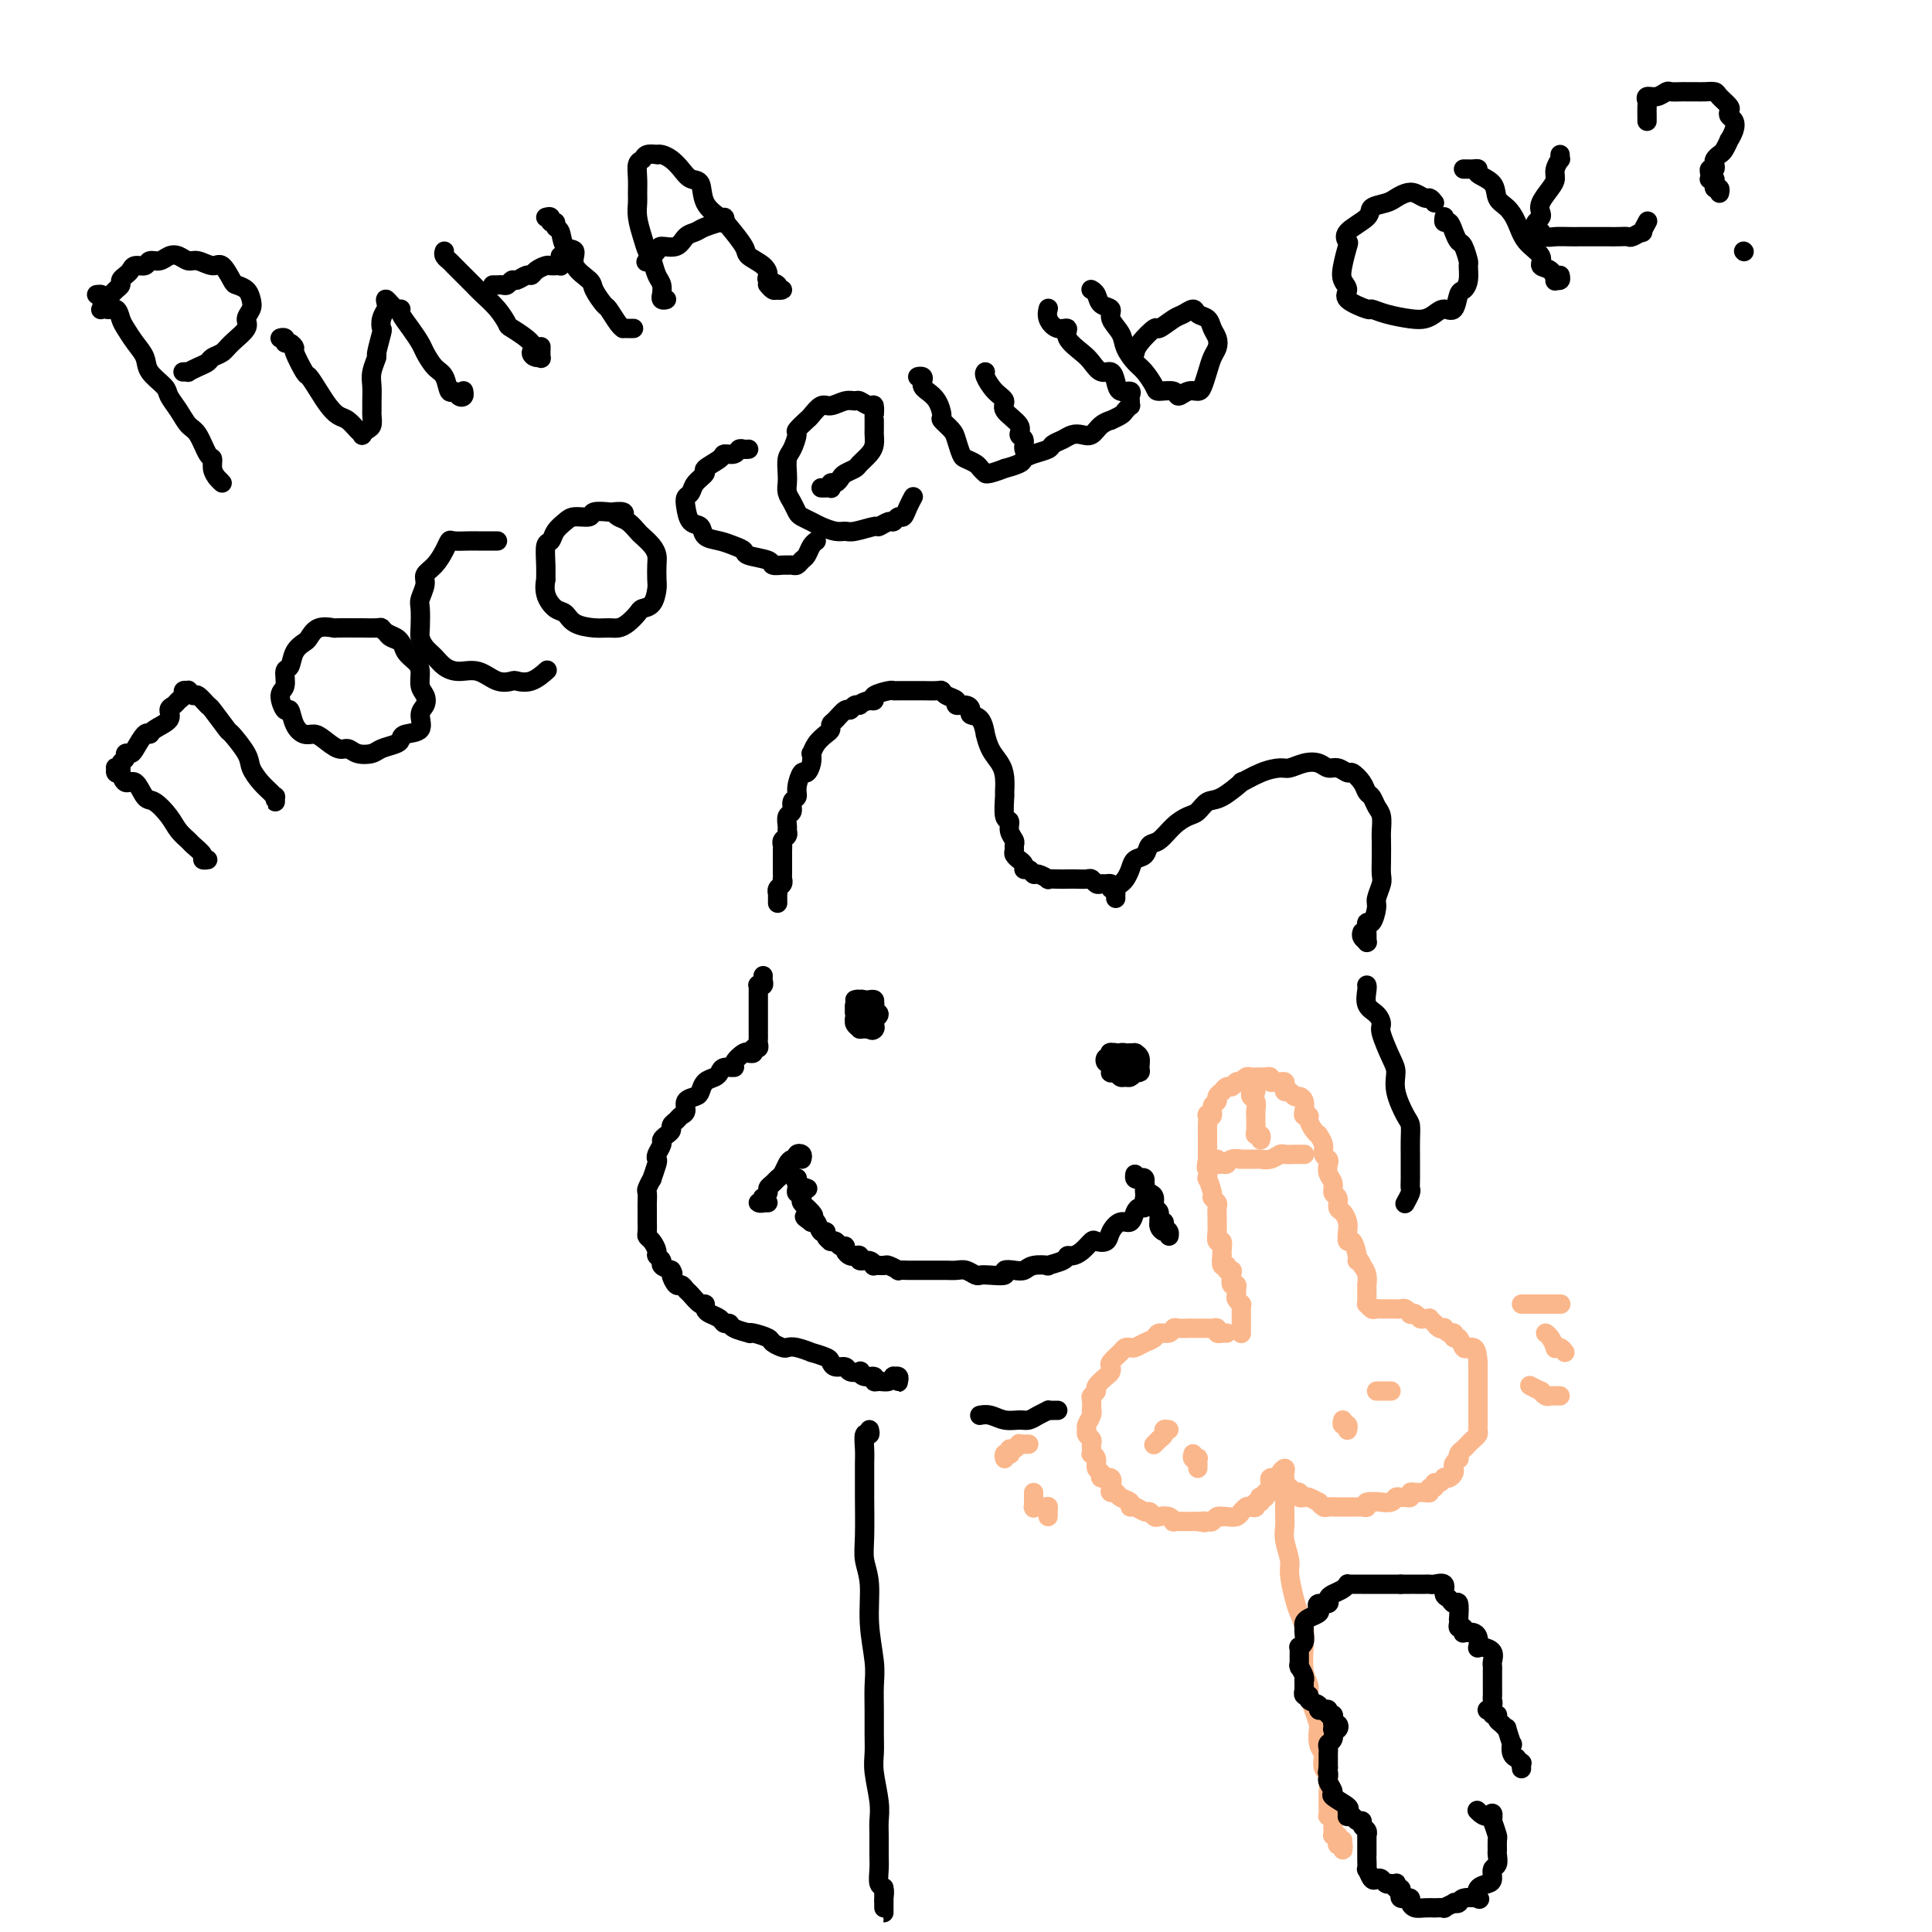 <svg viewBox='0 0 400 400' version='1.1' xmlns='http://www.w3.org/2000/svg' xmlns:xlink='http://www.w3.org/1999/xlink'><g fill='none' stroke='#000000' stroke-width='4' stroke-linecap='round' stroke-linejoin='round'><path d='M20,61c0.439,-0.049 0.877,-0.098 1,0c0.123,0.098 -0.070,0.343 0,1c0.070,0.657 0.403,1.726 1,2c0.597,0.274 1.460,-0.247 2,0c0.540,0.247 0.759,1.262 1,2c0.241,0.738 0.506,1.199 1,2c0.494,0.801 1.217,1.943 2,3c0.783,1.057 1.627,2.029 2,3c0.373,0.971 0.274,1.941 1,3c0.726,1.059 2.277,2.207 3,3c0.723,0.793 0.617,1.232 1,2c0.383,0.768 1.255,1.864 2,3c0.745,1.136 1.362,2.310 2,3c0.638,0.690 1.298,0.895 2,2c0.702,1.105 1.447,3.110 2,4c0.553,0.890 0.915,0.666 1,1c0.085,0.334 -0.107,1.228 0,2c0.107,0.772 0.513,1.423 1,2c0.487,0.577 1.054,1.078 1,1c-0.054,-0.078 -0.730,-0.737 -1,-1c-0.270,-0.263 -0.135,-0.132 0,0'/><path d='M21,64c-0.120,0.089 -0.240,0.179 0,0c0.240,-0.179 0.839,-0.625 1,-1c0.161,-0.375 -0.115,-0.678 0,-1c0.115,-0.322 0.622,-0.664 1,-1c0.378,-0.336 0.626,-0.667 1,-1c0.374,-0.333 0.873,-0.668 1,-1c0.127,-0.332 -0.117,-0.662 0,-1c0.117,-0.338 0.594,-0.683 1,-1c0.406,-0.317 0.742,-0.606 1,-1c0.258,-0.394 0.439,-0.894 1,-1c0.561,-0.106 1.501,0.181 2,0c0.499,-0.181 0.557,-0.829 1,-1c0.443,-0.171 1.272,0.135 2,0c0.728,-0.135 1.353,-0.711 2,-1c0.647,-0.289 1.314,-0.290 2,0c0.686,0.290 1.392,0.873 2,1c0.608,0.127 1.117,-0.201 2,0c0.883,0.201 2.138,0.932 3,1c0.862,0.068 1.331,-0.526 2,0c0.669,0.526 1.540,2.171 2,3c0.460,0.829 0.511,0.841 1,1c0.489,0.159 1.416,0.464 2,1c0.584,0.536 0.826,1.302 1,2c0.174,0.698 0.279,1.328 0,2c-0.279,0.672 -0.943,1.384 -1,2c-0.057,0.616 0.494,1.135 0,2c-0.494,0.865 -2.033,2.077 -3,3c-0.967,0.923 -1.363,1.558 -2,2c-0.637,0.442 -1.515,0.693 -2,1c-0.485,0.307 -0.579,0.671 -1,1c-0.421,0.329 -1.171,0.624 -2,1c-0.829,0.376 -1.739,0.833 -2,1c-0.261,0.167 0.126,0.045 0,0c-0.126,-0.045 -0.765,-0.012 -1,0c-0.235,0.012 -0.067,0.003 0,0c0.067,-0.003 0.034,-0.002 0,0'/><path d='M59,70c-0.542,0.033 -1.083,0.065 -1,0c0.083,-0.065 0.791,-0.228 1,0c0.209,0.228 -0.081,0.846 0,1c0.081,0.154 0.532,-0.157 1,0c0.468,0.157 0.955,0.783 1,1c0.045,0.217 -0.350,0.025 0,1c0.350,0.975 1.445,3.116 2,4c0.555,0.884 0.571,0.512 1,1c0.429,0.488 1.270,1.836 2,3c0.730,1.164 1.348,2.144 2,3c0.652,0.856 1.337,1.589 2,2c0.663,0.411 1.305,0.499 2,1c0.695,0.501 1.444,1.414 2,2c0.556,0.586 0.920,0.844 1,1c0.080,0.156 -0.122,0.211 0,0c0.122,-0.211 0.569,-0.689 1,-1c0.431,-0.311 0.848,-0.457 1,-1c0.152,-0.543 0.040,-1.485 0,-2c-0.040,-0.515 -0.007,-0.605 0,-1c0.007,-0.395 -0.013,-1.097 0,-2c0.013,-0.903 0.060,-2.008 0,-3c-0.060,-0.992 -0.226,-1.872 0,-3c0.226,-1.128 0.844,-2.504 1,-3c0.156,-0.496 -0.151,-0.112 0,-1c0.151,-0.888 0.758,-3.046 1,-4c0.242,-0.954 0.118,-0.703 0,-1c-0.118,-0.297 -0.229,-1.143 0,-2c0.229,-0.857 0.800,-1.725 1,-2c0.200,-0.275 0.030,0.041 0,0c-0.030,-0.041 0.082,-0.440 0,-1c-0.082,-0.560 -0.356,-1.280 0,-1c0.356,0.280 1.342,1.559 2,2c0.658,0.441 0.988,0.042 1,0c0.012,-0.042 -0.292,0.272 0,1c0.292,0.728 1.181,1.870 2,3c0.819,1.130 1.567,2.248 2,3c0.433,0.752 0.550,1.139 1,2c0.450,0.861 1.234,2.196 2,3c0.766,0.804 1.516,1.078 2,2c0.484,0.922 0.704,2.492 1,3c0.296,0.508 0.668,-0.046 1,0c0.332,0.046 0.625,0.692 1,1c0.375,0.308 0.832,0.278 1,0c0.168,-0.278 0.045,-0.806 0,-1c-0.045,-0.194 -0.013,-0.056 0,0c0.013,0.056 0.006,0.028 0,0'/><path d='M92,52c-0.106,0.317 -0.212,0.633 0,1c0.212,0.367 0.741,0.783 1,1c0.259,0.217 0.247,0.234 1,1c0.753,0.766 2.272,2.279 3,3c0.728,0.721 0.664,0.650 1,1c0.336,0.350 1.072,1.123 2,2c0.928,0.877 2.048,1.860 3,3c0.952,1.140 1.736,2.439 2,3c0.264,0.561 0.008,0.384 1,1c0.992,0.616 3.233,2.023 4,3c0.767,0.977 0.062,1.522 0,2c-0.062,0.478 0.519,0.888 1,1c0.481,0.112 0.861,-0.073 1,0c0.139,0.073 0.037,0.404 0,0c-0.037,-0.404 -0.011,-1.544 0,-2c0.011,-0.456 0.005,-0.228 0,0'/><path d='M102,59c0.333,0.009 0.666,0.017 1,0c0.334,-0.017 0.671,-0.061 1,0c0.329,0.061 0.652,0.227 1,0c0.348,-0.227 0.722,-0.848 1,-1c0.278,-0.152 0.459,0.166 1,0c0.541,-0.166 1.440,-0.815 2,-1c0.560,-0.185 0.781,0.094 1,0c0.219,-0.094 0.436,-0.561 1,-1c0.564,-0.439 1.475,-0.850 2,-1c0.525,-0.150 0.662,-0.039 1,0c0.338,0.039 0.875,0.008 1,0c0.125,-0.008 -0.163,0.008 0,0c0.163,-0.008 0.776,-0.041 1,0c0.224,0.041 0.060,0.155 0,0c-0.060,-0.155 -0.016,-0.580 0,-1c0.016,-0.420 0.005,-0.834 0,-1c-0.005,-0.166 -0.002,-0.083 0,0'/><path d='M113,45c0.455,-0.121 0.910,-0.242 1,0c0.090,0.242 -0.185,0.846 0,1c0.185,0.154 0.828,-0.143 1,0c0.172,0.143 -0.129,0.726 0,1c0.129,0.274 0.686,0.237 1,1c0.314,0.763 0.383,2.324 1,3c0.617,0.676 1.780,0.465 2,1c0.220,0.535 -0.503,1.815 0,3c0.503,1.185 2.232,2.275 3,3c0.768,0.725 0.574,1.084 1,2c0.426,0.916 1.472,2.389 2,3c0.528,0.611 0.537,0.360 1,1c0.463,0.640 1.382,2.172 2,3c0.618,0.828 0.937,0.954 1,1c0.063,0.046 -0.130,0.012 0,0c0.130,-0.012 0.585,-0.003 1,0c0.415,0.003 0.792,0.001 1,0c0.208,-0.001 0.248,-0.000 0,0c-0.248,0.000 -0.785,0.000 -1,0c-0.215,-0.000 -0.107,-0.000 0,0'/><path d='M137,62c0.536,-0.034 1.073,-0.068 1,0c-0.073,0.068 -0.755,0.238 -1,0c-0.245,-0.238 -0.055,-0.883 0,-1c0.055,-0.117 -0.027,0.293 0,0c0.027,-0.293 0.162,-1.288 0,-2c-0.162,-0.712 -0.622,-1.142 -1,-2c-0.378,-0.858 -0.676,-2.145 -1,-3c-0.324,-0.855 -0.675,-1.278 -1,-2c-0.325,-0.722 -0.623,-1.743 -1,-3c-0.377,-1.257 -0.834,-2.750 -1,-4c-0.166,-1.250 -0.041,-2.257 0,-3c0.041,-0.743 -0.001,-1.222 0,-2c0.001,-0.778 0.047,-1.855 0,-3c-0.047,-1.145 -0.185,-2.359 0,-3c0.185,-0.641 0.693,-0.708 1,-1c0.307,-0.292 0.414,-0.808 1,-1c0.586,-0.192 1.652,-0.060 2,0c0.348,0.060 -0.020,0.048 0,0c0.020,-0.048 0.429,-0.132 1,0c0.571,0.132 1.303,0.478 2,1c0.697,0.522 1.360,1.218 2,2c0.640,0.782 1.258,1.649 2,2c0.742,0.351 1.607,0.184 2,1c0.393,0.816 0.313,2.613 1,4c0.687,1.387 2.142,2.363 3,3c0.858,0.637 1.120,0.934 2,2c0.880,1.066 2.377,2.902 3,4c0.623,1.098 0.371,1.460 1,2c0.629,0.540 2.139,1.259 3,2c0.861,0.741 1.072,1.505 1,2c-0.072,0.495 -0.429,0.721 0,1c0.429,0.279 1.643,0.612 2,1c0.357,0.388 -0.143,0.832 0,1c0.143,0.168 0.928,0.059 1,0c0.072,-0.059 -0.568,-0.067 -1,0c-0.432,0.067 -0.655,0.210 -1,0c-0.345,-0.210 -0.813,-0.774 -1,-1c-0.187,-0.226 -0.094,-0.113 0,0'/><path d='M150,46c-0.036,-0.534 -0.072,-1.068 0,-1c0.072,0.068 0.252,0.740 0,1c-0.252,0.260 -0.935,0.110 -1,0c-0.065,-0.110 0.490,-0.179 0,0c-0.490,0.179 -2.023,0.608 -3,1c-0.977,0.392 -1.398,0.748 -2,1c-0.602,0.252 -1.384,0.401 -2,1c-0.616,0.599 -1.066,1.650 -2,2c-0.934,0.350 -2.354,0.001 -3,0c-0.646,-0.001 -0.520,0.346 -1,1c-0.480,0.654 -1.566,1.615 -2,2c-0.434,0.385 -0.217,0.192 0,0'/><path d='M42,178c0.551,-0.015 1.102,-0.031 1,0c-0.102,0.031 -0.857,0.108 -1,0c-0.143,-0.108 0.325,-0.401 0,-1c-0.325,-0.599 -1.442,-1.502 -2,-2c-0.558,-0.498 -0.558,-0.589 -1,-1c-0.442,-0.411 -1.325,-1.141 -2,-2c-0.675,-0.859 -1.140,-1.846 -2,-3c-0.860,-1.154 -2.115,-2.474 -3,-3c-0.885,-0.526 -1.399,-0.257 -2,-1c-0.601,-0.743 -1.289,-2.499 -2,-3c-0.711,-0.501 -1.444,0.254 -2,0c-0.556,-0.254 -0.935,-1.518 -1,-2c-0.065,-0.482 0.183,-0.181 0,0c-0.183,0.181 -0.796,0.242 -1,0c-0.204,-0.242 0.002,-0.785 0,-1c-0.002,-0.215 -0.212,-0.100 0,0c0.212,0.100 0.845,0.185 1,0c0.155,-0.185 -0.167,-0.639 0,-1c0.167,-0.361 0.822,-0.630 1,-1c0.178,-0.370 -0.120,-0.841 0,-1c0.120,-0.159 0.660,-0.006 1,0c0.340,0.006 0.481,-0.134 1,-1c0.519,-0.866 1.417,-2.459 2,-3c0.583,-0.541 0.853,-0.029 1,0c0.147,0.029 0.172,-0.426 1,-1c0.828,-0.574 2.461,-1.267 3,-2c0.539,-0.733 -0.014,-1.507 0,-2c0.014,-0.493 0.596,-0.706 1,-1c0.404,-0.294 0.629,-0.668 1,-1c0.371,-0.332 0.887,-0.620 1,-1c0.113,-0.380 -0.178,-0.850 0,-1c0.178,-0.150 0.826,0.020 1,0c0.174,-0.020 -0.124,-0.230 0,0c0.124,0.230 0.671,0.900 1,1c0.329,0.100 0.439,-0.369 1,0c0.561,0.369 1.573,1.576 2,2c0.427,0.424 0.271,0.066 1,1c0.729,0.934 2.345,3.160 3,4c0.655,0.840 0.350,0.294 1,1c0.650,0.706 2.255,2.662 3,4c0.745,1.338 0.630,2.056 1,3c0.370,0.944 1.223,2.114 2,3c0.777,0.886 1.476,1.487 2,2c0.524,0.513 0.872,0.936 1,1c0.128,0.064 0.034,-0.231 0,0c-0.034,0.231 -0.009,0.990 0,1c0.009,0.010 0.002,-0.728 0,-1c-0.002,-0.272 -0.001,-0.078 0,0c0.001,0.078 0.000,0.039 0,0'/><path d='M83,133c-0.225,-0.340 -0.450,-0.680 -1,-1c-0.550,-0.320 -1.425,-0.622 -2,-1c-0.575,-0.378 -0.848,-0.834 -1,-1c-0.152,-0.166 -0.182,-0.044 -1,0c-0.818,0.044 -2.425,0.010 -3,0c-0.575,-0.010 -0.119,0.004 -1,0c-0.881,-0.004 -3.100,-0.027 -4,0c-0.900,0.027 -0.483,0.103 -1,0c-0.517,-0.103 -1.970,-0.384 -3,0c-1.030,0.384 -1.639,1.435 -2,2c-0.361,0.565 -0.474,0.645 -1,1c-0.526,0.355 -1.466,0.985 -2,2c-0.534,1.015 -0.662,2.413 -1,3c-0.338,0.587 -0.886,0.361 -1,1c-0.114,0.639 0.206,2.142 0,3c-0.206,0.858 -0.939,1.071 -1,2c-0.061,0.929 0.550,2.574 1,3c0.450,0.426 0.738,-0.368 1,0c0.262,0.368 0.496,1.896 1,3c0.504,1.104 1.276,1.783 2,2c0.724,0.217 1.400,-0.029 2,0c0.600,0.029 1.123,0.334 2,1c0.877,0.666 2.106,1.692 3,2c0.894,0.308 1.451,-0.103 2,0c0.549,0.103 1.089,0.718 2,1c0.911,0.282 2.192,0.230 3,0c0.808,-0.230 1.142,-0.637 2,-1c0.858,-0.363 2.239,-0.681 3,-1c0.761,-0.319 0.901,-0.637 1,-1c0.099,-0.363 0.157,-0.769 1,-1c0.843,-0.231 2.471,-0.287 3,-1c0.529,-0.713 -0.040,-2.081 0,-3c0.040,-0.919 0.688,-1.387 1,-2c0.312,-0.613 0.287,-1.371 0,-2c-0.287,-0.629 -0.835,-1.128 -1,-2c-0.165,-0.872 0.054,-2.117 0,-3c-0.054,-0.883 -0.382,-1.403 -1,-2c-0.618,-0.597 -1.525,-1.270 -2,-2c-0.475,-0.730 -0.519,-1.515 -1,-2c-0.481,-0.485 -1.399,-0.669 -2,-1c-0.601,-0.331 -0.886,-0.809 -1,-1c-0.114,-0.191 -0.057,-0.096 0,0'/><path d='M103,112c-0.334,-0.000 -0.669,-0.000 -1,0c-0.331,0.000 -0.660,0.000 -1,0c-0.340,-0.000 -0.693,-0.001 -1,0c-0.307,0.001 -0.568,0.005 -1,0c-0.432,-0.005 -1.035,-0.020 -2,0c-0.965,0.020 -2.291,0.074 -3,0c-0.709,-0.074 -0.802,-0.278 -1,0c-0.198,0.278 -0.502,1.037 -1,2c-0.498,0.963 -1.191,2.129 -2,3c-0.809,0.871 -1.733,1.448 -2,2c-0.267,0.552 0.124,1.078 0,2c-0.124,0.922 -0.763,2.239 -1,3c-0.237,0.761 -0.071,0.966 0,2c0.071,1.034 0.049,2.896 0,4c-0.049,1.104 -0.124,1.449 0,2c0.124,0.551 0.448,1.309 1,2c0.552,0.691 1.333,1.317 2,2c0.667,0.683 1.219,1.423 2,2c0.781,0.577 1.790,0.991 3,1c1.210,0.009 2.620,-0.388 4,0c1.380,0.388 2.731,1.561 4,2c1.269,0.439 2.456,0.145 3,0c0.544,-0.145 0.445,-0.142 1,0c0.555,0.142 1.765,0.423 3,0c1.235,-0.423 2.496,-1.549 3,-2c0.504,-0.451 0.252,-0.225 0,0'/><path d='M129,107c0.220,-0.420 0.440,-0.841 0,-1c-0.440,-0.159 -1.539,-0.057 -2,0c-0.461,0.057 -0.283,0.070 -1,0c-0.717,-0.070 -2.328,-0.223 -3,0c-0.672,0.223 -0.403,0.824 -1,1c-0.597,0.176 -2.059,-0.071 -3,0c-0.941,0.071 -1.363,0.462 -2,1c-0.637,0.538 -1.491,1.224 -2,2c-0.509,0.776 -0.672,1.642 -1,2c-0.328,0.358 -0.822,0.210 -1,1c-0.178,0.790 -0.042,2.520 0,4c0.042,1.480 -0.010,2.710 0,3c0.010,0.290 0.084,-0.361 0,0c-0.084,0.361 -0.325,1.733 0,3c0.325,1.267 1.217,2.431 2,3c0.783,0.569 1.455,0.545 2,1c0.545,0.455 0.961,1.388 2,2c1.039,0.612 2.702,0.904 4,1c1.298,0.096 2.231,-0.002 3,0c0.769,0.002 1.376,0.105 2,0c0.624,-0.105 1.267,-0.416 2,-1c0.733,-0.584 1.555,-1.440 2,-2c0.445,-0.560 0.511,-0.825 1,-1c0.489,-0.175 1.399,-0.259 2,-1c0.601,-0.741 0.891,-2.137 1,-3c0.109,-0.863 0.036,-1.191 0,-2c-0.036,-0.809 -0.036,-2.100 0,-3c0.036,-0.900 0.109,-1.411 0,-2c-0.109,-0.589 -0.400,-1.257 -1,-2c-0.600,-0.743 -1.509,-1.562 -2,-2c-0.491,-0.438 -0.562,-0.496 -1,-1c-0.438,-0.504 -1.241,-1.455 -2,-2c-0.759,-0.545 -1.474,-0.685 -2,-1c-0.526,-0.315 -0.865,-0.804 -1,-1c-0.135,-0.196 -0.068,-0.098 0,0'/><path d='M155,93c-0.324,0.031 -0.648,0.063 -1,0c-0.352,-0.063 -0.733,-0.220 -1,0c-0.267,0.220 -0.420,0.818 -1,1c-0.580,0.182 -1.588,-0.051 -2,0c-0.412,0.051 -0.229,0.385 -1,1c-0.771,0.615 -2.498,1.512 -3,2c-0.502,0.488 0.219,0.566 0,1c-0.219,0.434 -1.377,1.223 -2,2c-0.623,0.777 -0.710,1.541 -1,2c-0.290,0.459 -0.784,0.613 -1,1c-0.216,0.387 -0.154,1.007 0,2c0.154,0.993 0.401,2.360 1,3c0.599,0.640 1.552,0.553 2,1c0.448,0.447 0.393,1.429 1,2c0.607,0.571 1.876,0.730 3,1c1.124,0.270 2.103,0.650 3,1c0.897,0.350 1.711,0.668 2,1c0.289,0.332 0.052,0.677 1,1c0.948,0.323 3.080,0.622 4,1c0.920,0.378 0.628,0.834 1,1c0.372,0.166 1.409,0.041 2,0c0.591,-0.041 0.736,0.001 1,0c0.264,-0.001 0.648,-0.045 1,0c0.352,0.045 0.672,0.180 1,0c0.328,-0.180 0.662,-0.675 1,-1c0.338,-0.325 0.678,-0.479 1,-1c0.322,-0.521 0.625,-1.410 1,-2c0.375,-0.590 0.821,-0.883 1,-1c0.179,-0.117 0.089,-0.059 0,0'/><path d='M170,101c0.311,0.009 0.622,0.017 1,0c0.378,-0.017 0.822,-0.060 1,0c0.178,0.060 0.088,0.223 0,0c-0.088,-0.223 -0.174,-0.834 0,-1c0.174,-0.166 0.609,0.111 1,0c0.391,-0.111 0.738,-0.610 1,-1c0.262,-0.390 0.438,-0.670 1,-1c0.562,-0.330 1.510,-0.708 2,-1c0.490,-0.292 0.524,-0.497 1,-1c0.476,-0.503 1.396,-1.304 2,-2c0.604,-0.696 0.894,-1.287 1,-2c0.106,-0.713 0.028,-1.548 0,-2c-0.028,-0.452 -0.007,-0.521 0,-1c0.007,-0.479 -0.000,-1.367 0,-2c0.000,-0.633 0.007,-1.011 0,-1c-0.007,0.011 -0.029,0.410 0,0c0.029,-0.410 0.108,-1.628 0,-2c-0.108,-0.372 -0.403,0.101 -1,0c-0.597,-0.101 -1.496,-0.775 -2,-1c-0.504,-0.225 -0.611,-0.001 -1,0c-0.389,0.001 -1.058,-0.222 -2,0c-0.942,0.222 -2.155,0.890 -3,1c-0.845,0.110 -1.322,-0.337 -2,0c-0.678,0.337 -1.558,1.459 -2,2c-0.442,0.541 -0.448,0.500 -1,1c-0.552,0.500 -1.651,1.541 -2,2c-0.349,0.459 0.050,0.335 0,1c-0.050,0.665 -0.550,2.117 -1,3c-0.450,0.883 -0.850,1.195 -1,2c-0.150,0.805 -0.051,2.103 0,3c0.051,0.897 0.054,1.392 0,2c-0.054,0.608 -0.166,1.329 0,2c0.166,0.671 0.610,1.293 1,2c0.390,0.707 0.727,1.500 1,2c0.273,0.500 0.482,0.708 1,1c0.518,0.292 1.344,0.668 2,1c0.656,0.332 1.143,0.621 2,1c0.857,0.379 2.084,0.849 3,1c0.916,0.151 1.520,-0.016 2,0c0.480,0.016 0.835,0.216 2,0c1.165,-0.216 3.138,-0.847 4,-1c0.862,-0.153 0.612,0.171 1,0c0.388,-0.171 1.413,-0.836 2,-1c0.587,-0.164 0.735,0.173 1,0c0.265,-0.173 0.645,-0.855 1,-1c0.355,-0.145 0.683,0.249 1,0c0.317,-0.249 0.621,-1.139 1,-2c0.379,-0.861 0.833,-1.693 1,-2c0.167,-0.307 0.048,-0.088 0,0c-0.048,0.088 -0.024,0.044 0,0'/><path d='M191,78c-0.535,0.024 -1.069,0.047 -1,0c0.069,-0.047 0.743,-0.166 1,0c0.257,0.166 0.098,0.615 0,1c-0.098,0.385 -0.133,0.704 0,1c0.133,0.296 0.435,0.569 1,1c0.565,0.431 1.394,1.020 2,2c0.606,0.980 0.989,2.350 1,3c0.011,0.650 -0.349,0.580 0,1c0.349,0.420 1.407,1.331 2,2c0.593,0.669 0.722,1.096 1,2c0.278,0.904 0.705,2.285 1,3c0.295,0.715 0.457,0.766 1,1c0.543,0.234 1.467,0.652 2,1c0.533,0.348 0.677,0.625 1,1c0.323,0.375 0.826,0.847 1,1c0.174,0.153 0.019,-0.015 0,0c-0.019,0.015 0.099,0.211 1,0c0.901,-0.211 2.586,-0.830 3,-1c0.414,-0.170 -0.442,0.109 0,0c0.442,-0.109 2.184,-0.607 3,-1c0.816,-0.393 0.708,-0.683 1,-1c0.292,-0.317 0.984,-0.663 2,-1c1.016,-0.337 2.355,-0.665 3,-1c0.645,-0.335 0.596,-0.676 1,-1c0.404,-0.324 1.262,-0.629 2,-1c0.738,-0.371 1.354,-0.807 2,-1c0.646,-0.193 1.320,-0.142 2,0c0.680,0.142 1.366,0.375 2,0c0.634,-0.375 1.216,-1.357 2,-2c0.784,-0.643 1.769,-0.947 2,-1c0.231,-0.053 -0.292,0.144 0,0c0.292,-0.144 1.399,-0.630 2,-1c0.601,-0.370 0.696,-0.624 1,-1c0.304,-0.376 0.815,-0.876 1,-1c0.185,-0.124 0.043,0.126 0,0c-0.043,-0.126 0.014,-0.628 0,-1c-0.014,-0.372 -0.097,-0.616 0,-1c0.097,-0.384 0.374,-0.910 0,-1c-0.374,-0.090 -1.399,0.257 -2,0c-0.601,-0.257 -0.778,-1.118 -1,-2c-0.222,-0.882 -0.488,-1.787 -1,-2c-0.512,-0.213 -1.270,0.264 -2,0c-0.730,-0.264 -1.430,-1.271 -2,-2c-0.570,-0.729 -1.008,-1.182 -2,-2c-0.992,-0.818 -2.539,-2.002 -3,-3c-0.461,-0.998 0.164,-1.809 0,-2c-0.164,-0.191 -1.116,0.237 -2,0c-0.884,-0.237 -1.700,-1.141 -2,-2c-0.300,-0.859 -0.086,-1.674 0,-2c0.086,-0.326 0.043,-0.163 0,0'/><path d='M213,94c0.123,0.058 0.246,0.116 0,0c-0.246,-0.116 -0.862,-0.405 -1,-1c-0.138,-0.595 0.203,-1.497 0,-2c-0.203,-0.503 -0.950,-0.609 -1,-1c-0.050,-0.391 0.596,-1.068 0,-2c-0.596,-0.932 -2.433,-2.120 -3,-3c-0.567,-0.880 0.135,-1.451 0,-2c-0.135,-0.549 -1.108,-1.075 -2,-2c-0.892,-0.925 -1.702,-2.249 -2,-3c-0.298,-0.751 -0.085,-0.929 0,-1c0.085,-0.071 0.043,-0.036 0,0'/><path d='M226,60c-0.100,-0.058 -0.200,-0.115 0,0c0.200,0.115 0.702,0.404 1,1c0.298,0.596 0.394,1.499 1,2c0.606,0.501 1.724,0.599 2,1c0.276,0.401 -0.288,1.103 0,2c0.288,0.897 1.429,1.988 2,3c0.571,1.012 0.570,1.946 1,3c0.430,1.054 1.289,2.229 2,3c0.711,0.771 1.275,1.140 2,2c0.725,0.860 1.612,2.213 2,3c0.388,0.787 0.279,1.010 1,1c0.721,-0.010 2.273,-0.253 3,0c0.727,0.253 0.629,1.001 1,1c0.371,-0.001 1.213,-0.752 2,-1c0.787,-0.248 1.521,0.008 2,0c0.479,-0.008 0.704,-0.281 1,-1c0.296,-0.719 0.665,-1.883 1,-3c0.335,-1.117 0.638,-2.187 1,-3c0.362,-0.813 0.784,-1.369 1,-2c0.216,-0.631 0.228,-1.337 0,-2c-0.228,-0.663 -0.694,-1.285 -1,-2c-0.306,-0.715 -0.451,-1.525 -1,-2c-0.549,-0.475 -1.503,-0.617 -2,-1c-0.497,-0.383 -0.537,-1.009 -1,-1c-0.463,0.009 -1.350,0.653 -2,1c-0.650,0.347 -1.064,0.398 -2,1c-0.936,0.602 -2.394,1.755 -3,2c-0.606,0.245 -0.358,-0.419 -1,0c-0.642,0.419 -2.173,1.920 -3,3c-0.827,1.080 -0.951,1.737 -1,2c-0.049,0.263 -0.025,0.131 0,0'/><path d='M297,42c-0.357,-0.451 -0.715,-0.903 -1,-1c-0.285,-0.097 -0.498,0.159 -1,0c-0.502,-0.159 -1.295,-0.734 -2,-1c-0.705,-0.266 -1.323,-0.224 -2,0c-0.677,0.224 -1.412,0.630 -2,1c-0.588,0.370 -1.030,0.705 -2,1c-0.970,0.295 -2.469,0.549 -3,1c-0.531,0.451 -0.093,1.100 -1,2c-0.907,0.900 -3.158,2.051 -4,3c-0.842,0.949 -0.273,1.696 0,2c0.273,0.304 0.251,0.164 0,1c-0.251,0.836 -0.732,2.649 -1,4c-0.268,1.351 -0.322,2.242 0,3c0.322,0.758 1.022,1.383 1,2c-0.022,0.617 -0.764,1.227 0,2c0.764,0.773 3.034,1.710 4,2c0.966,0.290 0.629,-0.069 1,0c0.371,0.069 1.450,0.564 3,1c1.550,0.436 3.571,0.813 5,1c1.429,0.187 2.267,0.183 3,0c0.733,-0.183 1.362,-0.545 2,-1c0.638,-0.455 1.285,-1.002 2,-1c0.715,0.002 1.498,0.554 2,0c0.502,-0.554 0.724,-2.212 1,-3c0.276,-0.788 0.607,-0.705 1,-1c0.393,-0.295 0.848,-0.967 1,-2c0.152,-1.033 -0.001,-2.426 0,-3c0.001,-0.574 0.155,-0.330 0,-1c-0.155,-0.670 -0.620,-2.256 -1,-3c-0.380,-0.744 -0.676,-0.648 -1,-1c-0.324,-0.352 -0.675,-1.152 -1,-2c-0.325,-0.848 -0.623,-1.744 -1,-2c-0.377,-0.256 -0.833,0.127 -1,0c-0.167,-0.127 -0.045,-0.765 0,-1c0.045,-0.235 0.013,-0.067 0,0c-0.013,0.067 -0.006,0.034 0,0'/><path d='M303,35c0.443,0.001 0.886,0.003 1,0c0.114,-0.003 -0.102,-0.010 0,0c0.102,0.010 0.523,0.037 1,0c0.477,-0.037 1.009,-0.138 1,0c-0.009,0.138 -0.560,0.514 0,1c0.560,0.486 2.231,1.081 3,2c0.769,0.919 0.634,2.161 1,3c0.366,0.839 1.231,1.276 2,2c0.769,0.724 1.442,1.737 2,3c0.558,1.263 1.001,2.777 2,4c0.999,1.223 2.554,2.156 3,3c0.446,0.844 -0.216,1.600 0,2c0.216,0.400 1.312,0.443 2,1c0.688,0.557 0.969,1.627 1,2c0.031,0.373 -0.188,0.048 0,0c0.188,-0.048 0.781,0.179 1,0c0.219,-0.179 0.062,-0.766 0,-1c-0.062,-0.234 -0.031,-0.117 0,0'/><path d='M323,33c0.008,-0.549 0.017,-1.097 0,-1c-0.017,0.097 -0.059,0.840 0,1c0.059,0.160 0.219,-0.263 0,0c-0.219,0.263 -0.815,1.212 -1,2c-0.185,0.788 0.042,1.415 0,2c-0.042,0.585 -0.355,1.126 -1,2c-0.645,0.874 -1.624,2.079 -2,3c-0.376,0.921 -0.149,1.557 0,2c0.149,0.443 0.221,0.692 0,1c-0.221,0.308 -0.736,0.675 -1,1c-0.264,0.325 -0.276,0.609 0,1c0.276,0.391 0.841,0.889 1,1c0.159,0.111 -0.087,-0.167 0,0c0.087,0.167 0.506,0.777 1,1c0.494,0.223 1.063,0.060 2,0c0.937,-0.060 2.243,-0.016 3,0c0.757,0.016 0.966,0.004 2,0c1.034,-0.004 2.891,0.000 4,0c1.109,-0.000 1.468,-0.004 2,0c0.532,0.004 1.238,0.017 2,0c0.762,-0.017 1.581,-0.065 2,0c0.419,0.065 0.438,0.242 1,0c0.562,-0.242 1.667,-0.902 2,-1c0.333,-0.098 -0.107,0.365 0,0c0.107,-0.365 0.759,-1.560 1,-2c0.241,-0.440 0.069,-0.126 0,0c-0.069,0.126 -0.034,0.063 0,0'/><path d='M341,25c-0.000,-0.034 -0.000,-0.069 0,0c0.000,0.069 0.000,0.240 0,0c-0.000,-0.240 -0.002,-0.891 0,-1c0.002,-0.109 0.006,0.326 0,0c-0.006,-0.326 -0.023,-1.412 0,-2c0.023,-0.588 0.085,-0.679 0,-1c-0.085,-0.321 -0.317,-0.870 0,-1c0.317,-0.130 1.183,0.161 2,0c0.817,-0.161 1.584,-0.775 2,-1c0.416,-0.225 0.481,-0.060 1,0c0.519,0.060 1.491,0.016 2,0c0.509,-0.016 0.555,-0.002 1,0c0.445,0.002 1.290,-0.007 2,0c0.710,0.007 1.287,0.029 2,0c0.713,-0.029 1.563,-0.110 2,0c0.437,0.110 0.460,0.410 1,1c0.540,0.590 1.596,1.470 2,2c0.404,0.530 0.157,0.710 0,1c-0.157,0.290 -0.223,0.689 0,1c0.223,0.311 0.736,0.535 1,1c0.264,0.465 0.278,1.171 0,2c-0.278,0.829 -0.849,1.780 -1,2c-0.151,0.220 0.117,-0.292 0,0c-0.117,0.292 -0.619,1.389 -1,2c-0.381,0.611 -0.642,0.737 -1,1c-0.358,0.263 -0.814,0.662 -1,1c-0.186,0.338 -0.102,0.616 0,1c0.102,0.384 0.223,0.874 0,1c-0.223,0.126 -0.788,-0.111 -1,0c-0.212,0.111 -0.071,0.569 0,1c0.071,0.431 0.071,0.834 0,1c-0.071,0.166 -0.215,0.096 0,0c0.215,-0.096 0.789,-0.218 1,0c0.211,0.218 0.060,0.775 0,1c-0.060,0.225 -0.030,0.116 0,0c0.030,-0.116 0.061,-0.241 0,0c-0.061,0.241 -0.212,0.848 0,1c0.212,0.152 0.788,-0.151 1,0c0.212,0.151 0.061,0.758 0,1c-0.061,0.242 -0.030,0.121 0,0'/><path d='M361,52c0.000,0.000 0.100,0.100 0.1,0.1'/></g>
<g fill='none' stroke='#FBB78C' stroke-width='4' stroke-linecap='round' stroke-linejoin='round'><path d='M254,276c-0.414,-0.002 -0.828,-0.004 -1,0c-0.172,0.004 -0.102,0.015 0,0c0.102,-0.015 0.234,-0.057 0,0c-0.234,0.057 -0.835,0.211 -1,0c-0.165,-0.211 0.106,-0.789 0,-1c-0.106,-0.211 -0.591,-0.057 -1,0c-0.409,0.057 -0.743,0.015 -1,0c-0.257,-0.015 -0.436,-0.005 -1,0c-0.564,0.005 -1.512,0.005 -2,0c-0.488,-0.005 -0.516,-0.016 -1,0c-0.484,0.016 -1.424,0.060 -2,0c-0.576,-0.060 -0.787,-0.224 -1,0c-0.213,0.224 -0.428,0.834 -1,1c-0.572,0.166 -1.501,-0.113 -2,0c-0.499,0.113 -0.568,0.618 -1,1c-0.432,0.382 -1.228,0.640 -2,1c-0.772,0.360 -1.521,0.821 -2,1c-0.479,0.179 -0.689,0.075 -1,0c-0.311,-0.075 -0.724,-0.122 -1,0c-0.276,0.122 -0.415,0.413 -1,1c-0.585,0.587 -1.614,1.471 -2,2c-0.386,0.529 -0.127,0.705 0,1c0.127,0.295 0.121,0.709 0,1c-0.121,0.291 -0.358,0.458 -1,1c-0.642,0.542 -1.689,1.459 -2,2c-0.311,0.541 0.112,0.705 0,1c-0.112,0.295 -0.761,0.722 -1,1c-0.239,0.278 -0.068,0.407 0,1c0.068,0.593 0.033,1.650 0,2c-0.033,0.350 -0.062,-0.008 0,0c0.062,0.008 0.217,0.383 0,1c-0.217,0.617 -0.804,1.475 -1,2c-0.196,0.525 0.000,0.718 0,1c-0.000,0.282 -0.196,0.654 0,1c0.196,0.346 0.783,0.667 1,1c0.217,0.333 0.062,0.680 0,1c-0.062,0.320 -0.032,0.614 0,1c0.032,0.386 0.065,0.862 0,1c-0.065,0.138 -0.230,-0.064 0,0c0.230,0.064 0.854,0.394 1,1c0.146,0.606 -0.185,1.489 0,2c0.185,0.511 0.886,0.649 1,1c0.114,0.351 -0.358,0.916 0,1c0.358,0.084 1.548,-0.314 2,0c0.452,0.314 0.167,1.341 0,2c-0.167,0.659 -0.217,0.951 0,1c0.217,0.049 0.701,-0.146 1,0c0.299,0.146 0.413,0.632 1,1c0.587,0.368 1.649,0.620 2,1c0.351,0.380 -0.008,0.890 0,1c0.008,0.110 0.382,-0.181 1,0c0.618,0.181 1.478,0.832 2,1c0.522,0.168 0.704,-0.147 1,0c0.296,0.147 0.705,0.757 1,1c0.295,0.243 0.477,0.118 1,0c0.523,-0.118 1.387,-0.228 2,0c0.613,0.228 0.977,0.793 1,1c0.023,0.207 -0.293,0.055 0,0c0.293,-0.055 1.194,-0.015 2,0c0.806,0.015 1.516,0.004 2,0c0.484,-0.004 0.742,-0.002 1,0'/><path d='M248,315c2.345,0.468 1.207,0.140 1,0c-0.207,-0.140 0.518,-0.090 1,0c0.482,0.090 0.720,0.220 1,0c0.280,-0.220 0.603,-0.790 1,-1c0.397,-0.210 0.867,-0.060 1,0c0.133,0.060 -0.070,0.031 0,0c0.070,-0.031 0.414,-0.065 1,0c0.586,0.065 1.414,0.227 2,0c0.586,-0.227 0.932,-0.844 1,-1c0.068,-0.156 -0.140,0.150 0,0c0.140,-0.150 0.630,-0.757 1,-1c0.370,-0.243 0.621,-0.121 1,0c0.379,0.121 0.885,0.242 1,0c0.115,-0.242 -0.161,-0.849 0,-1c0.161,-0.151 0.760,0.152 1,0c0.240,-0.152 0.121,-0.758 0,-1c-0.121,-0.242 -0.243,-0.120 0,0c0.243,0.120 0.850,0.240 1,0c0.150,-0.240 -0.157,-0.839 0,-1c0.157,-0.161 0.778,0.114 1,0c0.222,-0.114 0.044,-0.619 0,-1c-0.044,-0.381 0.044,-0.638 0,-1c-0.044,-0.362 -0.222,-0.828 0,-1c0.222,-0.172 0.843,-0.049 1,0c0.157,0.049 -0.150,0.023 0,0c0.150,-0.023 0.758,-0.042 1,0c0.242,0.042 0.117,0.144 0,0c-0.117,-0.144 -0.228,-0.536 0,-1c0.228,-0.464 0.793,-1.000 1,-1c0.207,-0.000 0.055,0.535 0,1c-0.055,0.465 -0.015,0.859 0,1c0.015,0.141 0.003,0.027 0,0c-0.003,-0.027 0.002,0.031 0,0c-0.002,-0.031 -0.011,-0.153 0,0c0.011,0.153 0.041,0.580 0,1c-0.041,0.420 -0.155,0.834 0,1c0.155,0.166 0.577,0.083 1,0'/><path d='M267,308c0.244,0.692 -0.146,0.921 0,1c0.146,0.079 0.827,0.007 1,0c0.173,-0.007 -0.164,0.051 0,0c0.164,-0.051 0.828,-0.209 1,0c0.172,0.209 -0.148,0.787 0,1c0.148,0.213 0.766,0.061 1,0c0.234,-0.061 0.086,-0.031 0,0c-0.086,0.031 -0.111,0.065 0,0c0.111,-0.065 0.358,-0.228 1,0c0.642,0.228 1.680,0.846 2,1c0.320,0.154 -0.078,-0.155 0,0c0.078,0.155 0.632,0.774 1,1c0.368,0.226 0.550,0.061 1,0c0.450,-0.061 1.167,-0.017 2,0c0.833,0.017 1.783,0.005 2,0c0.217,-0.005 -0.299,-0.005 0,0c0.299,0.005 1.412,0.016 2,0c0.588,-0.016 0.649,-0.057 1,0c0.351,0.057 0.990,0.212 1,0c0.010,-0.212 -0.611,-0.793 0,-1c0.611,-0.207 2.454,-0.041 3,0c0.546,0.041 -0.205,-0.042 0,0c0.205,0.042 1.365,0.208 2,0c0.635,-0.208 0.744,-0.792 1,-1c0.256,-0.208 0.659,-0.042 1,0c0.341,0.042 0.620,-0.042 1,0c0.380,0.042 0.862,0.208 1,0c0.138,-0.208 -0.069,-0.792 0,-1c0.069,-0.208 0.415,-0.041 1,0c0.585,0.041 1.410,-0.046 2,0c0.590,0.046 0.945,0.223 1,0c0.055,-0.223 -0.192,-0.848 0,-1c0.192,-0.152 0.821,0.169 1,0c0.179,-0.169 -0.093,-0.829 0,-1c0.093,-0.171 0.550,0.147 1,0c0.450,-0.147 0.891,-0.761 1,-1c0.109,-0.239 -0.115,-0.105 0,0c0.115,0.105 0.571,0.182 1,0c0.429,-0.182 0.833,-0.622 1,-1c0.167,-0.378 0.096,-0.693 0,-1c-0.096,-0.307 -0.219,-0.607 0,-1c0.219,-0.393 0.780,-0.879 1,-1c0.220,-0.121 0.100,0.122 0,0c-0.100,-0.122 -0.181,-0.610 0,-1c0.181,-0.390 0.623,-0.682 1,-1c0.377,-0.318 0.690,-0.663 1,-1c0.310,-0.337 0.619,-0.666 1,-1c0.381,-0.334 0.834,-0.672 1,-1c0.166,-0.328 0.044,-0.646 0,-1c-0.044,-0.354 -0.012,-0.743 0,-1c0.012,-0.257 0.003,-0.383 0,-1c-0.003,-0.617 -0.001,-1.724 0,-2c0.001,-0.276 0.000,0.278 0,0c-0.000,-0.278 -0.000,-1.388 0,-2c0.000,-0.612 0.000,-0.727 0,-1c-0.000,-0.273 -0.000,-0.703 0,-1c0.000,-0.297 0.000,-0.461 0,-1c-0.000,-0.539 -0.000,-1.454 0,-2c0.000,-0.546 0.000,-0.724 0,-1c-0.000,-0.276 -0.000,-0.650 0,-1c0.000,-0.350 0.000,-0.675 0,-1'/><path d='M306,282c-0.179,-2.682 -0.626,-2.885 -1,-3c-0.374,-0.115 -0.674,-0.140 -1,0c-0.326,0.140 -0.679,0.445 -1,0c-0.321,-0.445 -0.612,-1.640 -1,-2c-0.388,-0.360 -0.874,0.113 -1,0c-0.126,-0.113 0.107,-0.814 0,-1c-0.107,-0.186 -0.555,0.142 -1,0c-0.445,-0.142 -0.889,-0.755 -1,-1c-0.111,-0.245 0.110,-0.122 0,0c-0.110,0.122 -0.550,0.243 -1,0c-0.450,-0.243 -0.908,-0.850 -1,-1c-0.092,-0.150 0.183,0.157 0,0c-0.183,-0.157 -0.822,-0.778 -1,-1c-0.178,-0.222 0.106,-0.046 0,0c-0.106,0.046 -0.602,-0.039 -1,0c-0.398,0.039 -0.698,0.203 -1,0c-0.302,-0.203 -0.606,-0.772 -1,-1c-0.394,-0.228 -0.879,-0.114 -1,0c-0.121,0.114 0.121,0.227 0,0c-0.121,-0.227 -0.606,-0.793 -1,-1c-0.394,-0.207 -0.697,-0.056 -1,0c-0.303,0.056 -0.607,0.015 -1,0c-0.393,-0.015 -0.875,-0.004 -1,0c-0.125,0.004 0.107,0.001 0,0c-0.107,-0.001 -0.553,0.001 -1,0c-0.447,-0.001 -0.894,-0.004 -1,0c-0.106,0.004 0.129,0.016 0,0c-0.129,-0.016 -0.623,-0.060 -1,0c-0.377,0.060 -0.637,0.225 -1,0c-0.363,-0.225 -0.829,-0.839 -1,-1c-0.171,-0.161 -0.046,0.130 0,0c0.046,-0.130 0.013,-0.682 0,-1c-0.013,-0.318 -0.006,-0.403 0,-1c0.006,-0.597 0.012,-1.706 0,-2c-0.012,-0.294 -0.042,0.229 0,0c0.042,-0.229 0.155,-1.208 0,-2c-0.155,-0.792 -0.577,-1.396 -1,-2'/><path d='M282,262c-0.548,-1.609 -0.918,-1.131 -1,-1c-0.082,0.131 0.122,-0.086 0,-1c-0.122,-0.914 -0.571,-2.525 -1,-3c-0.429,-0.475 -0.837,0.186 -1,0c-0.163,-0.186 -0.081,-1.220 0,-2c0.081,-0.780 0.161,-1.307 0,-2c-0.161,-0.693 -0.564,-1.551 -1,-2c-0.436,-0.449 -0.905,-0.490 -1,-1c-0.095,-0.510 0.185,-1.488 0,-2c-0.185,-0.512 -0.833,-0.557 -1,-1c-0.167,-0.443 0.147,-1.284 0,-2c-0.147,-0.716 -0.756,-1.308 -1,-2c-0.244,-0.692 -0.122,-1.486 0,-2c0.122,-0.514 0.244,-0.750 0,-1c-0.244,-0.250 -0.853,-0.514 -1,-1c-0.147,-0.486 0.167,-1.194 0,-2c-0.167,-0.806 -0.814,-1.708 -1,-2c-0.186,-0.292 0.090,0.027 0,0c-0.090,-0.027 -0.546,-0.402 -1,-1c-0.454,-0.598 -0.905,-1.421 -1,-2c-0.095,-0.579 0.168,-0.916 0,-1c-0.168,-0.084 -0.766,0.084 -1,0c-0.234,-0.084 -0.104,-0.419 0,-1c0.104,-0.581 0.182,-1.409 0,-2c-0.182,-0.591 -0.623,-0.946 -1,-1c-0.377,-0.054 -0.689,0.192 -1,0c-0.311,-0.192 -0.622,-0.822 -1,-1c-0.378,-0.178 -0.822,0.096 -1,0c-0.178,-0.096 -0.090,-0.561 0,-1c0.090,-0.439 0.183,-0.854 0,-1c-0.183,-0.146 -0.640,-0.025 -1,0c-0.360,0.025 -0.621,-0.046 -1,0c-0.379,0.046 -0.876,0.208 -1,0c-0.124,-0.208 0.125,-0.788 0,-1c-0.125,-0.212 -0.625,-0.057 -1,0c-0.375,0.057 -0.625,0.014 -1,0c-0.375,-0.014 -0.875,-0.000 -1,0c-0.125,0.000 0.125,-0.014 0,0c-0.125,0.014 -0.625,0.055 -1,0c-0.375,-0.055 -0.625,-0.207 -1,0c-0.375,0.207 -0.874,0.772 -1,1c-0.126,0.228 0.120,0.118 0,0c-0.120,-0.118 -0.605,-0.243 -1,0c-0.395,0.243 -0.698,0.852 -1,1c-0.302,0.148 -0.602,-0.167 -1,0c-0.398,0.167 -0.895,0.817 -1,1c-0.105,0.183 0.183,-0.101 0,0c-0.183,0.101 -0.837,0.588 -1,1c-0.163,0.412 0.167,0.750 0,1c-0.167,0.250 -0.829,0.414 -1,1c-0.171,0.586 0.150,1.596 0,2c-0.150,0.404 -0.772,0.204 -1,0c-0.228,-0.204 -0.061,-0.410 0,0c0.061,0.410 0.016,1.437 0,2c-0.016,0.563 -0.004,0.662 0,1c0.004,0.338 0.001,0.917 0,1c-0.001,0.083 -0.000,-0.329 0,0c0.000,0.329 0.000,1.397 0,2c-0.000,0.603 -0.000,0.739 0,1c0.000,0.261 0.000,0.646 0,1c-0.000,0.354 -0.000,0.677 0,1'/><path d='M250,240c-0.469,2.485 -0.141,1.698 0,2c0.141,0.302 0.094,1.692 0,2c-0.094,0.308 -0.235,-0.465 0,0c0.235,0.465 0.848,2.170 1,3c0.152,0.830 -0.155,0.786 0,1c0.155,0.214 0.774,0.688 1,1c0.226,0.312 0.061,0.464 0,1c-0.061,0.536 -0.017,1.458 0,2c0.017,0.542 0.008,0.704 0,1c-0.008,0.296 -0.016,0.727 0,1c0.016,0.273 0.057,0.389 0,1c-0.057,0.611 -0.211,1.717 0,2c0.211,0.283 0.788,-0.256 1,0c0.212,0.256 0.061,1.307 0,2c-0.061,0.693 -0.031,1.027 0,1c0.031,-0.027 0.065,-0.414 0,0c-0.065,0.414 -0.227,1.629 0,2c0.227,0.371 0.844,-0.103 1,0c0.156,0.103 -0.151,0.783 0,1c0.151,0.217 0.758,-0.030 1,0c0.242,0.030 0.118,0.337 0,1c-0.118,0.663 -0.229,1.683 0,2c0.229,0.317 0.797,-0.069 1,0c0.203,0.069 0.040,0.593 0,1c-0.040,0.407 0.042,0.697 0,1c-0.042,0.303 -0.207,0.620 0,1c0.207,0.380 0.788,0.823 1,1c0.212,0.177 0.057,0.090 0,0c-0.057,-0.090 -0.015,-0.182 0,0c0.015,0.182 0.004,0.636 0,1c-0.004,0.364 -0.001,0.636 0,1c0.001,0.364 0.000,0.820 0,1c-0.000,0.180 -0.000,0.086 0,0c0.000,-0.086 0.000,-0.163 0,0c-0.000,0.163 -0.000,0.565 0,1c0.000,0.435 0.000,0.902 0,1c-0.000,0.098 -0.000,-0.174 0,0c0.000,0.174 0.000,0.792 0,1c-0.000,0.208 -0.000,0.004 0,0c0.000,-0.004 0.000,0.191 0,0c-0.000,-0.191 -0.000,-0.769 0,-1c0.000,-0.231 0.000,-0.116 0,0'/><path d='M270,239c-0.026,0.000 -0.052,0.000 0,0c0.052,-0.000 0.184,-0.001 0,0c-0.184,0.001 -0.682,0.004 -1,0c-0.318,-0.004 -0.457,-0.015 -1,0c-0.543,0.015 -1.491,0.057 -2,0c-0.509,-0.057 -0.579,-0.211 -1,0c-0.421,0.211 -1.193,0.789 -2,1c-0.807,0.211 -1.649,0.056 -2,0c-0.351,-0.056 -0.213,-0.011 -1,0c-0.787,0.011 -2.501,-0.011 -3,0c-0.499,0.011 0.216,0.057 0,0c-0.216,-0.057 -1.364,-0.215 -2,0c-0.636,0.215 -0.759,0.803 -1,1c-0.241,0.197 -0.601,0.001 -1,0c-0.399,-0.001 -0.838,0.192 -1,0c-0.162,-0.192 -0.046,-0.769 0,-1c0.046,-0.231 0.023,-0.115 0,0'/><path d='M260,226c-0.431,0.026 -0.862,0.052 -1,0c-0.138,-0.052 0.015,-0.183 0,0c-0.015,0.183 -0.200,0.678 0,1c0.200,0.322 0.786,0.471 1,1c0.214,0.529 0.056,1.438 0,2c-0.056,0.562 -0.011,0.776 0,1c0.011,0.224 -0.011,0.456 0,1c0.011,0.544 0.055,1.400 0,2c-0.055,0.600 -0.211,0.944 0,1c0.211,0.056 0.788,-0.177 1,0c0.212,0.177 0.061,0.765 0,1c-0.061,0.235 -0.030,0.118 0,0'/><path d='M323,270c0.138,0.000 0.276,0.000 0,0c-0.276,0.000 -0.966,0.000 -1,0c-0.034,0.000 0.587,0.000 0,0c-0.587,0.000 -2.382,0.000 -3,0c-0.618,-0.000 -0.061,0.000 0,0c0.061,0.000 -0.376,0.000 -1,0c-0.624,0.000 -1.435,0.000 -2,0c-0.565,0.000 -0.883,0.000 -1,0c-0.117,0.000 -0.033,0.000 0,0c0.033,0.000 0.017,0.000 0,0'/><path d='M324,280c-0.303,-0.409 -0.607,-0.817 -1,-1c-0.393,-0.183 -0.876,-0.140 -1,0c-0.124,0.140 0.111,0.378 0,0c-0.111,-0.378 -0.568,-1.371 -1,-2c-0.432,-0.629 -0.838,-0.894 -1,-1c-0.162,-0.106 -0.081,-0.053 0,0'/><path d='M323,289c-0.447,-0.002 -0.895,-0.005 -1,0c-0.105,0.005 0.131,0.016 0,0c-0.131,-0.016 -0.631,-0.061 -1,0c-0.369,0.061 -0.607,0.226 -1,0c-0.393,-0.226 -0.940,-0.844 -1,-1c-0.060,-0.156 0.369,0.150 0,0c-0.369,-0.150 -1.534,-0.757 -2,-1c-0.466,-0.243 -0.233,-0.121 0,0'/><path d='M213,299c-0.455,0.002 -0.909,0.005 -1,0c-0.091,-0.005 0.182,-0.016 0,0c-0.182,0.016 -0.820,0.061 -1,0c-0.180,-0.061 0.096,-0.226 0,0c-0.096,0.226 -0.565,0.844 -1,1c-0.435,0.156 -0.834,-0.151 -1,0c-0.166,0.151 -0.097,0.759 0,1c0.097,0.241 0.222,0.116 0,0c-0.222,-0.116 -0.790,-0.224 -1,0c-0.210,0.224 -0.060,0.778 0,1c0.060,0.222 0.030,0.111 0,0'/><path d='M214,309c0.000,0.483 0.000,0.967 0,1c-0.000,0.033 -0.001,-0.383 0,0c0.001,0.383 0.003,1.567 0,2c-0.003,0.433 -0.012,0.116 0,0c0.012,-0.116 0.045,-0.031 0,0c-0.045,0.031 -0.170,0.008 0,0c0.170,-0.008 0.633,-0.002 1,0c0.367,0.002 0.637,0.001 1,0c0.363,-0.001 0.818,-0.000 1,0c0.182,0.000 0.091,0.000 0,0'/><path d='M217,312c0.000,-0.083 0.000,-0.166 0,0c0.000,0.166 0.000,0.581 0,1c0.000,0.419 0.000,0.844 0,1c0.000,0.156 0.000,0.045 0,0c-0.000,-0.045 0.000,-0.022 0,0'/><path d='M242,296c-0.455,-0.081 -0.910,-0.161 -1,0c-0.090,0.161 0.186,0.565 0,1c-0.186,0.435 -0.834,0.901 -1,1c-0.166,0.099 0.151,-0.169 0,0c-0.151,0.169 -0.772,0.776 -1,1c-0.228,0.224 -0.065,0.064 0,0c0.065,-0.064 0.033,-0.032 0,0'/><path d='M247,301c-0.113,0.414 -0.226,0.828 0,1c0.226,0.172 0.793,0.102 1,0c0.207,-0.102 0.056,-0.237 0,0c-0.056,0.237 -0.015,0.847 0,1c0.015,0.153 0.004,-0.151 0,0c-0.004,0.151 -0.001,0.757 0,1c0.001,0.243 0.001,0.121 0,0'/><path d='M278,294c-0.113,0.453 -0.226,0.906 0,1c0.226,0.094 0.793,-0.171 1,0c0.207,0.171 0.056,0.778 0,1c-0.056,0.222 -0.015,0.060 0,0c0.015,-0.060 0.004,-0.017 0,0c-0.004,0.017 -0.002,0.009 0,0'/><path d='M285,288c0.445,0.000 0.890,0.000 1,0c0.110,0.000 -0.114,0.000 0,0c0.114,0.000 0.567,0.000 1,0c0.433,0.000 0.847,0.000 1,0c0.153,0.000 0.044,0.000 0,0c-0.044,0.000 -0.022,0.000 0,0'/><path d='M266,307c-0.000,-0.082 -0.000,-0.163 0,0c0.000,0.163 0.000,0.571 0,1c-0.000,0.429 -0.000,0.877 0,1c0.000,0.123 0.000,-0.081 0,0c-0.000,0.081 -0.001,0.446 0,1c0.001,0.554 0.004,1.296 0,2c-0.004,0.704 -0.016,1.369 0,2c0.016,0.631 0.060,1.229 0,2c-0.060,0.771 -0.223,1.714 0,3c0.223,1.286 0.834,2.913 1,4c0.166,1.087 -0.113,1.633 0,3c0.113,1.367 0.618,3.556 1,5c0.382,1.444 0.642,2.144 1,3c0.358,0.856 0.813,1.867 1,3c0.187,1.133 0.105,2.389 0,4c-0.105,1.611 -0.235,3.577 0,5c0.235,1.423 0.834,2.302 1,3c0.166,0.698 -0.100,1.216 0,2c0.100,0.784 0.566,1.835 1,3c0.434,1.165 0.834,2.444 1,3c0.166,0.556 0.096,0.390 0,1c-0.096,0.610 -0.218,1.996 0,3c0.218,1.004 0.776,1.625 1,2c0.224,0.375 0.112,0.502 0,1c-0.112,0.498 -0.226,1.365 0,2c0.226,0.635 0.793,1.039 1,2c0.207,0.961 0.055,2.481 0,3c-0.055,0.519 -0.015,0.038 0,0c0.015,-0.038 0.003,0.367 0,1c-0.003,0.633 0.003,1.493 0,2c-0.003,0.507 -0.015,0.661 0,1c0.015,0.339 0.057,0.864 0,1c-0.057,0.136 -0.211,-0.118 0,0c0.211,0.118 0.789,0.606 1,1c0.211,0.394 0.056,0.694 0,1c-0.056,0.306 -0.011,0.617 0,1c0.011,0.383 -0.011,0.837 0,1c0.011,0.163 0.054,0.034 0,0c-0.054,-0.034 -0.207,0.029 0,0c0.207,-0.029 0.773,-0.148 1,0c0.227,0.148 0.113,0.562 0,1c-0.113,0.438 -0.227,0.899 0,1c0.227,0.101 0.793,-0.159 1,0c0.207,0.159 0.056,0.736 0,1c-0.056,0.264 -0.015,0.215 0,0c0.015,-0.215 0.004,-0.596 0,-1c-0.004,-0.404 -0.001,-0.830 0,-1c0.001,-0.170 0.001,-0.085 0,0'/></g>
<g fill='none' stroke='#000000' stroke-width='4' stroke-linecap='round' stroke-linejoin='round'><path d='M238,248c-0.424,-0.122 -0.849,-0.243 -1,0c-0.151,0.243 -0.030,0.851 0,1c0.030,0.149 -0.033,-0.162 0,0c0.033,0.162 0.161,0.798 0,1c-0.161,0.202 -0.610,-0.031 -1,0c-0.390,0.031 -0.719,0.327 -1,1c-0.281,0.673 -0.513,1.722 -1,2c-0.487,0.278 -1.229,-0.214 -2,0c-0.771,0.214 -1.571,1.136 -2,2c-0.429,0.864 -0.486,1.671 -1,2c-0.514,0.329 -1.486,0.178 -2,0c-0.514,-0.178 -0.569,-0.385 -1,0c-0.431,0.385 -1.238,1.361 -2,2c-0.762,0.639 -1.480,0.942 -2,1c-0.520,0.058 -0.843,-0.129 -1,0c-0.157,0.129 -0.150,0.574 -1,1c-0.850,0.426 -2.559,0.832 -3,1c-0.441,0.168 0.385,0.096 0,0c-0.385,-0.096 -1.981,-0.218 -3,0c-1.019,0.218 -1.459,0.777 -2,1c-0.541,0.223 -1.181,0.112 -2,0c-0.819,-0.112 -1.815,-0.225 -2,0c-0.185,0.225 0.442,0.789 0,1c-0.442,0.211 -1.952,0.071 -3,0c-1.048,-0.071 -1.632,-0.072 -2,0c-0.368,0.072 -0.518,0.215 -1,0c-0.482,-0.215 -1.294,-0.790 -2,-1c-0.706,-0.210 -1.305,-0.056 -2,0c-0.695,0.056 -1.485,0.015 -2,0c-0.515,-0.015 -0.754,-0.004 -1,0c-0.246,0.004 -0.498,0.001 -1,0c-0.502,-0.001 -1.253,-0.001 -2,0c-0.747,0.001 -1.491,0.001 -2,0c-0.509,-0.001 -0.785,-0.004 -1,0c-0.215,0.004 -0.371,0.015 -1,0c-0.629,-0.015 -1.731,-0.057 -2,0c-0.269,0.057 0.296,0.212 0,0c-0.296,-0.212 -1.454,-0.793 -2,-1c-0.546,-0.207 -0.480,-0.040 -1,0c-0.520,0.040 -1.627,-0.045 -2,0c-0.373,0.045 -0.012,0.222 0,0c0.012,-0.222 -0.325,-0.843 -1,-1c-0.675,-0.157 -1.687,0.152 -2,0c-0.313,-0.152 0.075,-0.763 0,-1c-0.075,-0.237 -0.612,-0.101 -1,0c-0.388,0.101 -0.629,0.167 -1,0c-0.371,-0.167 -0.874,-0.566 -1,-1c-0.126,-0.434 0.124,-0.901 0,-1c-0.124,-0.099 -0.620,0.170 -1,0c-0.380,-0.170 -0.642,-0.780 -1,-1c-0.358,-0.220 -0.813,-0.049 -1,0c-0.187,0.049 -0.106,-0.023 0,0c0.106,0.023 0.236,0.142 0,0c-0.236,-0.142 -0.837,-0.546 -1,-1c-0.163,-0.454 0.114,-0.959 0,-1c-0.114,-0.041 -0.619,0.381 -1,0c-0.381,-0.381 -0.638,-1.566 -1,-2c-0.362,-0.434 -0.828,-0.117 -1,0c-0.172,0.117 -0.049,0.033 0,0c0.049,-0.033 0.025,-0.017 0,0'/><path d='M168,253c-2.802,-1.730 -0.807,-1.055 0,-1c0.807,0.055 0.426,-0.510 0,-1c-0.426,-0.490 -0.898,-0.906 -1,-1c-0.102,-0.094 0.165,0.133 0,0c-0.165,-0.133 -0.762,-0.627 -1,-1c-0.238,-0.373 -0.116,-0.624 0,-1c0.116,-0.376 0.227,-0.875 0,-1c-0.227,-0.125 -0.793,0.124 -1,0c-0.207,-0.124 -0.055,-0.622 0,-1c0.055,-0.378 0.015,-0.637 0,-1c-0.015,-0.363 -0.004,-0.829 0,-1c0.004,-0.171 0.002,-0.047 0,0c-0.002,0.047 -0.002,0.015 0,0c0.002,-0.015 0.008,-0.014 0,0c-0.008,0.014 -0.030,0.043 0,0c0.030,-0.043 0.111,-0.156 0,0c-0.111,0.156 -0.415,0.580 0,1c0.415,0.420 1.547,0.834 2,1c0.453,0.166 0.226,0.083 0,0'/><path d='M233,218c-0.196,-0.007 -0.392,-0.013 -1,0c-0.608,0.013 -1.627,0.046 -2,0c-0.373,-0.046 -0.100,-0.171 0,0c0.100,0.171 0.027,0.638 0,1c-0.027,0.362 -0.008,0.619 0,1c0.008,0.381 0.005,0.886 0,1c-0.005,0.114 -0.013,-0.162 0,0c0.013,0.162 0.045,0.761 0,1c-0.045,0.239 -0.167,0.118 0,0c0.167,-0.118 0.623,-0.231 1,0c0.377,0.231 0.674,0.808 1,1c0.326,0.192 0.680,-0.001 1,0c0.320,0.001 0.607,0.194 1,0c0.393,-0.194 0.891,-0.777 1,-1c0.109,-0.223 -0.171,-0.088 0,0c0.171,0.088 0.792,0.129 1,0c0.208,-0.129 0.004,-0.427 0,-1c-0.004,-0.573 0.191,-1.422 0,-2c-0.191,-0.578 -0.768,-0.887 -1,-1c-0.232,-0.113 -0.118,-0.030 0,0c0.118,0.030 0.239,0.007 0,0c-0.239,-0.007 -0.838,0.001 -1,0c-0.162,-0.001 0.114,-0.012 0,0c-0.114,0.012 -0.619,0.046 -1,0c-0.381,-0.046 -0.638,-0.171 -1,0c-0.362,0.171 -0.829,0.638 -1,1c-0.171,0.362 -0.047,0.619 0,1c0.047,0.381 0.017,0.887 0,1c-0.017,0.113 -0.020,-0.166 0,0c0.020,0.166 0.062,0.777 0,1c-0.062,0.223 -0.227,0.057 0,0c0.227,-0.057 0.846,-0.004 1,0c0.154,0.004 -0.158,-0.040 0,0c0.158,0.040 0.786,0.165 1,0c0.214,-0.165 0.015,-0.619 0,-1c-0.015,-0.381 0.154,-0.690 0,-1c-0.154,-0.310 -0.630,-0.620 -1,-1c-0.370,-0.380 -0.634,-0.830 -1,-1c-0.366,-0.170 -0.834,-0.061 -1,0c-0.166,0.061 -0.032,0.073 0,0c0.032,-0.073 -0.040,-0.231 0,0c0.040,0.231 0.193,0.850 0,1c-0.193,0.150 -0.731,-0.170 -1,0c-0.269,0.170 -0.268,0.830 0,1c0.268,0.170 0.804,-0.151 1,0c0.196,0.151 0.053,0.772 0,1c-0.053,0.228 -0.014,0.061 0,0c0.014,-0.061 0.004,-0.018 0,0c-0.004,0.018 -0.002,0.009 0,0'/><path d='M177,207c0.431,-0.111 0.861,-0.222 1,0c0.139,0.222 -0.015,0.777 0,1c0.015,0.223 0.199,0.115 0,0c-0.199,-0.115 -0.782,-0.237 -1,0c-0.218,0.237 -0.072,0.833 0,1c0.072,0.167 0.071,-0.095 0,0c-0.071,0.095 -0.212,0.546 0,1c0.212,0.454 0.778,0.910 1,1c0.222,0.090 0.102,-0.186 0,0c-0.102,0.186 -0.185,0.835 0,1c0.185,0.165 0.638,-0.155 1,0c0.362,0.155 0.633,0.783 1,1c0.367,0.217 0.830,0.022 1,0c0.170,-0.022 0.045,0.130 0,0c-0.045,-0.130 -0.012,-0.542 0,-1c0.012,-0.458 0.003,-0.963 0,-1c-0.003,-0.037 0.000,0.393 0,0c-0.000,-0.393 -0.003,-1.608 0,-2c0.003,-0.392 0.012,0.039 0,0c-0.012,-0.039 -0.046,-0.547 0,-1c0.046,-0.453 0.171,-0.849 0,-1c-0.171,-0.151 -0.638,-0.056 -1,0c-0.362,0.056 -0.619,0.071 -1,0c-0.381,-0.071 -0.887,-0.230 -1,0c-0.113,0.230 0.166,0.849 0,1c-0.166,0.151 -0.776,-0.166 -1,0c-0.224,0.166 -0.061,0.814 0,1c0.061,0.186 0.020,-0.091 0,0c-0.020,0.091 -0.020,0.550 0,1c0.020,0.450 0.060,0.891 0,1c-0.060,0.109 -0.219,-0.114 0,0c0.219,0.114 0.815,0.564 1,1c0.185,0.436 -0.041,0.859 0,1c0.041,0.141 0.349,0.000 1,0c0.651,-0.000 1.643,0.141 2,0c0.357,-0.141 0.078,-0.562 0,-1c-0.078,-0.438 0.046,-0.892 0,-1c-0.046,-0.108 -0.260,0.129 0,0c0.260,-0.129 0.995,-0.623 1,-1c0.005,-0.377 -0.719,-0.637 -1,-1c-0.281,-0.363 -0.118,-0.830 0,-1c0.118,-0.170 0.190,-0.041 0,0c-0.190,0.041 -0.643,-0.004 -1,0c-0.357,0.004 -0.617,0.056 -1,0c-0.383,-0.056 -0.887,-0.222 -1,0c-0.113,0.222 0.166,0.830 0,1c-0.166,0.170 -0.776,-0.099 -1,0c-0.224,0.099 -0.061,0.565 0,1c0.061,0.435 0.020,0.838 0,1c-0.020,0.162 -0.020,0.082 0,0c0.020,-0.082 0.061,-0.166 0,0c-0.061,0.166 -0.224,0.580 0,1c0.224,0.420 0.833,0.844 1,1c0.167,0.156 -0.109,0.042 0,0c0.109,-0.042 0.603,-0.012 1,0c0.397,0.012 0.699,0.006 1,0'/><path d='M180,213c0.689,0.622 0.911,0.178 1,0c0.089,-0.178 0.044,-0.089 0,0'/><path d='M237,247c0.009,0.091 0.017,0.182 0,0c-0.017,-0.182 -0.061,-0.636 0,-1c0.061,-0.364 0.227,-0.638 0,-1c-0.227,-0.362 -0.846,-0.811 -1,-1c-0.154,-0.189 0.159,-0.117 0,0c-0.159,0.117 -0.790,0.281 -1,0c-0.210,-0.281 0.000,-1.005 0,-1c-0.000,0.005 -0.211,0.740 0,1c0.211,0.260 0.844,0.045 1,0c0.156,-0.045 -0.164,0.081 0,0c0.164,-0.081 0.813,-0.368 1,0c0.187,0.368 -0.090,1.393 0,2c0.090,0.607 0.545,0.797 1,1c0.455,0.203 0.911,0.418 1,1c0.089,0.582 -0.187,1.532 0,2c0.187,0.468 0.839,0.453 1,1c0.161,0.547 -0.167,1.654 0,2c0.167,0.346 0.830,-0.069 1,0c0.170,0.069 -0.153,0.622 0,1c0.153,0.378 0.783,0.582 1,1c0.217,0.418 0.020,1.051 0,1c-0.020,-0.051 0.138,-0.784 0,-1c-0.138,-0.216 -0.573,0.086 -1,0c-0.427,-0.086 -0.846,-0.559 -1,-1c-0.154,-0.441 -0.041,-0.849 0,-1c0.041,-0.151 0.012,-0.043 0,0c-0.012,0.043 -0.006,0.022 0,0'/><path d='M166,240c0.114,-0.392 0.227,-0.784 0,-1c-0.227,-0.216 -0.796,-0.254 -1,0c-0.204,0.254 -0.044,0.802 0,1c0.044,0.198 -0.030,0.046 0,0c0.030,-0.046 0.163,0.015 0,0c-0.163,-0.015 -0.621,-0.106 -1,0c-0.379,0.106 -0.680,0.410 -1,1c-0.320,0.590 -0.659,1.467 -1,2c-0.341,0.533 -0.683,0.721 -1,1c-0.317,0.279 -0.607,0.648 -1,1c-0.393,0.352 -0.889,0.687 -1,1c-0.111,0.313 0.162,0.606 0,1c-0.162,0.394 -0.759,0.890 -1,1c-0.241,0.110 -0.128,-0.167 0,0c0.128,0.167 0.269,0.777 0,1c-0.269,0.223 -0.948,0.060 -1,0c-0.052,-0.060 0.525,-0.016 1,0c0.475,0.016 0.850,0.005 1,0c0.150,-0.005 0.075,-0.002 0,0'/><path d='M158,202c-0.030,0.311 -0.061,0.622 0,1c0.061,0.378 0.212,0.821 0,1c-0.212,0.179 -0.789,0.092 -1,0c-0.211,-0.092 -0.057,-0.190 0,0c0.057,0.190 0.015,0.668 0,1c-0.015,0.332 -0.004,0.518 0,1c0.004,0.482 0.001,1.260 0,2c-0.001,0.740 -0.000,1.442 0,2c0.000,0.558 0.000,0.972 0,1c-0.000,0.028 0.000,-0.329 0,0c-0.000,0.329 -0.000,1.345 0,2c0.000,0.655 0.001,0.950 0,1c-0.001,0.050 -0.004,-0.145 0,0c0.004,0.145 0.016,0.631 0,1c-0.016,0.369 -0.061,0.621 0,1c0.061,0.379 0.226,0.886 0,1c-0.226,0.114 -0.845,-0.165 -1,0c-0.155,0.165 0.153,0.775 0,1c-0.153,0.225 -0.767,0.067 -1,0c-0.233,-0.067 -0.085,-0.042 0,0c0.085,0.042 0.107,0.102 0,0c-0.107,-0.102 -0.344,-0.364 -1,0c-0.656,0.364 -1.733,1.355 -2,2c-0.267,0.645 0.276,0.945 0,1c-0.276,0.055 -1.370,-0.136 -2,0c-0.630,0.136 -0.798,0.600 -1,1c-0.202,0.400 -0.440,0.736 -1,1c-0.560,0.264 -1.442,0.456 -2,1c-0.558,0.544 -0.794,1.441 -1,2c-0.206,0.559 -0.384,0.780 -1,1c-0.616,0.220 -1.672,0.440 -2,1c-0.328,0.560 0.070,1.459 0,2c-0.070,0.541 -0.610,0.722 -1,1c-0.390,0.278 -0.630,0.652 -1,1c-0.370,0.348 -0.869,0.670 -1,1c-0.131,0.330 0.105,0.669 0,1c-0.105,0.331 -0.550,0.652 -1,1c-0.450,0.348 -0.904,0.721 -1,1c-0.096,0.279 0.166,0.465 0,1c-0.166,0.535 -0.762,1.420 -1,2c-0.238,0.580 -0.120,0.856 0,1c0.120,0.144 0.242,0.156 0,1c-0.242,0.844 -0.850,2.520 -1,3c-0.150,0.480 0.156,-0.238 0,0c-0.156,0.238 -0.774,1.430 -1,2c-0.226,0.570 -0.061,0.519 0,1c0.061,0.481 0.016,1.495 0,2c-0.016,0.505 -0.005,0.503 0,1c0.005,0.497 0.004,1.494 0,2c-0.004,0.506 -0.011,0.521 0,1c0.011,0.479 0.040,1.424 0,2c-0.040,0.576 -0.150,0.784 0,1c0.150,0.216 0.561,0.439 1,1c0.439,0.561 0.908,1.460 1,2c0.092,0.540 -0.192,0.722 0,1c0.192,0.278 0.859,0.652 1,1c0.141,0.348 -0.246,0.671 0,1c0.246,0.329 1.123,0.665 2,1'/><path d='M139,263c0.725,1.184 0.039,0.645 0,1c-0.039,0.355 0.570,1.606 1,2c0.430,0.394 0.679,-0.067 1,0c0.321,0.067 0.712,0.662 1,1c0.288,0.338 0.471,0.419 1,1c0.529,0.581 1.402,1.661 2,2c0.598,0.339 0.919,-0.063 1,0c0.081,0.063 -0.080,0.590 0,1c0.080,0.410 0.400,0.701 1,1c0.600,0.299 1.478,0.606 2,1c0.522,0.394 0.686,0.876 1,1c0.314,0.124 0.779,-0.111 1,0c0.221,0.111 0.200,0.569 1,1c0.800,0.431 2.423,0.836 3,1c0.577,0.164 0.109,0.086 0,0c-0.109,-0.086 0.141,-0.180 1,0c0.859,0.180 2.325,0.636 3,1c0.675,0.364 0.557,0.637 1,1c0.443,0.363 1.447,0.814 2,1c0.553,0.186 0.656,0.105 1,0c0.344,-0.105 0.929,-0.236 2,0c1.071,0.236 2.629,0.838 3,1c0.371,0.162 -0.443,-0.115 0,0c0.443,0.115 2.145,0.623 3,1c0.855,0.377 0.864,0.623 1,1c0.136,0.377 0.400,0.885 1,1c0.600,0.115 1.535,-0.161 2,0c0.465,0.161 0.458,0.760 1,1c0.542,0.240 1.633,0.121 2,0c0.367,-0.121 0.009,-0.243 0,0c-0.009,0.243 0.330,0.851 1,1c0.670,0.149 1.672,-0.160 2,0c0.328,0.160 -0.018,0.789 0,1c0.018,0.211 0.401,0.003 1,0c0.599,-0.003 1.414,0.199 2,0c0.586,-0.199 0.942,-0.798 1,-1c0.058,-0.202 -0.180,-0.005 0,0c0.180,0.005 0.780,-0.181 1,0c0.220,0.181 0.059,0.729 0,1c-0.059,0.271 -0.016,0.265 0,0c0.016,-0.265 0.005,-0.790 0,-1c-0.005,-0.210 -0.002,-0.105 0,0'/><path d='M231,186c-0.006,-0.446 -0.013,-0.892 0,-1c0.013,-0.108 0.045,0.123 0,0c-0.045,-0.123 -0.168,-0.600 0,-1c0.168,-0.400 0.626,-0.722 1,-1c0.374,-0.278 0.663,-0.513 1,-1c0.337,-0.487 0.722,-1.228 1,-2c0.278,-0.772 0.447,-1.575 1,-2c0.553,-0.425 1.489,-0.471 2,-1c0.511,-0.529 0.598,-1.541 1,-2c0.402,-0.459 1.118,-0.365 2,-1c0.882,-0.635 1.928,-1.999 3,-3c1.072,-1.001 2.170,-1.639 3,-2c0.830,-0.361 1.393,-0.445 2,-1c0.607,-0.555 1.260,-1.581 2,-2c0.740,-0.419 1.567,-0.232 3,-1c1.433,-0.768 3.471,-2.492 4,-3c0.529,-0.508 -0.452,0.200 0,0c0.452,-0.200 2.337,-1.309 4,-2c1.663,-0.691 3.103,-0.966 4,-1c0.897,-0.034 1.251,0.172 2,0c0.749,-0.172 1.892,-0.721 3,-1c1.108,-0.279 2.180,-0.286 3,0c0.820,0.286 1.389,0.867 2,1c0.611,0.133 1.263,-0.182 2,0c0.737,0.182 1.560,0.860 2,1c0.440,0.140 0.499,-0.257 1,0c0.501,0.257 1.444,1.170 2,2c0.556,0.830 0.723,1.577 1,2c0.277,0.423 0.663,0.520 1,1c0.337,0.480 0.626,1.342 1,2c0.374,0.658 0.832,1.111 1,2c0.168,0.889 0.046,2.215 0,3c-0.046,0.785 -0.016,1.029 0,2c0.016,0.971 0.019,2.667 0,4c-0.019,1.333 -0.060,2.302 0,3c0.060,0.698 0.223,1.124 0,2c-0.223,0.876 -0.830,2.202 -1,3c-0.170,0.798 0.098,1.069 0,2c-0.098,0.931 -0.562,2.523 -1,3c-0.438,0.477 -0.850,-0.159 -1,0c-0.150,0.159 -0.039,1.115 0,2c0.039,0.885 0.007,1.698 0,2c-0.007,0.302 0.012,0.091 0,0c-0.012,-0.091 -0.056,-0.063 0,0c0.056,0.063 0.211,0.161 0,0c-0.211,-0.161 -0.788,-0.582 -1,-1c-0.212,-0.418 -0.061,-0.834 0,-1c0.061,-0.166 0.030,-0.083 0,0'/><path d='M230,184c0.089,-0.425 0.178,-0.850 0,-1c-0.178,-0.150 -0.624,-0.026 -1,0c-0.376,0.026 -0.681,-0.046 -1,0c-0.319,0.046 -0.652,0.208 -1,0c-0.348,-0.208 -0.712,-0.788 -1,-1c-0.288,-0.212 -0.502,-0.057 -1,0c-0.498,0.057 -1.280,0.016 -2,0c-0.720,-0.016 -1.376,-0.008 -2,0c-0.624,0.008 -1.214,0.017 -2,0c-0.786,-0.017 -1.768,-0.061 -2,0c-0.232,0.061 0.288,0.227 0,0c-0.288,-0.227 -1.383,-0.848 -2,-1c-0.617,-0.152 -0.758,0.166 -1,0c-0.242,-0.166 -0.587,-0.815 -1,-1c-0.413,-0.185 -0.896,0.094 -1,0c-0.104,-0.094 0.169,-0.560 0,-1c-0.169,-0.440 -0.781,-0.853 -1,-1c-0.219,-0.147 -0.044,-0.028 0,0c0.044,0.028 -0.041,-0.034 0,0c0.041,0.034 0.208,0.165 0,0c-0.208,-0.165 -0.792,-0.624 -1,-1c-0.208,-0.376 -0.041,-0.669 0,-1c0.041,-0.331 -0.045,-0.701 0,-1c0.045,-0.299 0.222,-0.525 0,-1c-0.222,-0.475 -0.844,-1.197 -1,-2c-0.156,-0.803 0.155,-1.688 0,-2c-0.155,-0.312 -0.776,-0.050 -1,-1c-0.224,-0.950 -0.053,-3.110 0,-4c0.053,-0.890 -0.014,-0.510 0,-1c0.014,-0.490 0.109,-1.852 0,-3c-0.109,-1.148 -0.423,-2.084 -1,-3c-0.577,-0.916 -1.416,-1.814 -2,-3c-0.584,-1.186 -0.912,-2.660 -1,-3c-0.088,-0.340 0.066,0.455 0,0c-0.066,-0.455 -0.351,-2.160 -1,-3c-0.649,-0.840 -1.661,-0.817 -2,-1c-0.339,-0.183 -0.007,-0.574 0,-1c0.007,-0.426 -0.313,-0.889 -1,-1c-0.687,-0.111 -1.740,0.128 -2,0c-0.260,-0.128 0.274,-0.623 0,-1c-0.274,-0.377 -1.354,-0.637 -2,-1c-0.646,-0.363 -0.856,-0.829 -1,-1c-0.144,-0.171 -0.223,-0.046 -1,0c-0.777,0.046 -2.253,0.012 -3,0c-0.747,-0.012 -0.764,-0.003 -1,0c-0.236,0.003 -0.691,0.000 -1,0c-0.309,-0.000 -0.473,0.003 -1,0c-0.527,-0.003 -1.419,-0.011 -2,0c-0.581,0.011 -0.852,0.042 -1,0c-0.148,-0.042 -0.174,-0.155 -1,0c-0.826,0.155 -2.453,0.580 -3,1c-0.547,0.420 -0.013,0.834 0,1c0.013,0.166 -0.493,0.083 -1,0'/><path d='M180,145c-2.108,0.554 -1.878,0.940 -2,1c-0.122,0.060 -0.597,-0.205 -1,0c-0.403,0.205 -0.734,0.881 -1,1c-0.266,0.119 -0.465,-0.320 -1,0c-0.535,0.320 -1.404,1.398 -2,2c-0.596,0.602 -0.920,0.730 -1,1c-0.080,0.270 0.083,0.684 0,1c-0.083,0.316 -0.414,0.535 -1,1c-0.586,0.465 -1.428,1.176 -2,2c-0.572,0.824 -0.874,1.759 -1,2c-0.126,0.241 -0.076,-0.213 0,0c0.076,0.213 0.179,1.094 0,2c-0.179,0.906 -0.641,1.838 -1,2c-0.359,0.162 -0.617,-0.447 -1,0c-0.383,0.447 -0.891,1.950 -1,3c-0.109,1.050 0.181,1.647 0,2c-0.181,0.353 -0.833,0.462 -1,1c-0.167,0.538 0.153,1.506 0,2c-0.153,0.494 -0.777,0.513 -1,1c-0.223,0.487 -0.046,1.440 0,2c0.046,0.560 -0.040,0.726 0,1c0.040,0.274 0.207,0.655 0,1c-0.207,0.345 -0.788,0.652 -1,1c-0.212,0.348 -0.057,0.736 0,1c0.057,0.264 0.015,0.403 0,1c-0.015,0.597 -0.004,1.653 0,2c0.004,0.347 0.001,-0.013 0,0c-0.001,0.013 0.001,0.399 0,1c-0.001,0.601 -0.004,1.418 0,2c0.004,0.582 0.015,0.931 0,1c-0.015,0.069 -0.057,-0.140 0,0c0.057,0.140 0.211,0.629 0,1c-0.211,0.371 -0.789,0.625 -1,1c-0.211,0.375 -0.057,0.871 0,1c0.057,0.129 0.015,-0.110 0,0c-0.015,0.110 -0.004,0.568 0,1c0.004,0.432 0.001,0.838 0,1c-0.001,0.162 -0.001,0.081 0,0'/><path d='M283,204c-0.014,-0.035 -0.028,-0.069 0,0c0.028,0.069 0.097,0.242 0,1c-0.097,0.758 -0.359,2.100 0,3c0.359,0.900 1.340,1.356 2,2c0.660,0.644 0.998,1.475 1,2c0.002,0.525 -0.333,0.743 0,2c0.333,1.257 1.333,3.554 2,5c0.667,1.446 1.002,2.042 1,3c-0.002,0.958 -0.340,2.278 0,4c0.340,1.722 1.359,3.845 2,5c0.641,1.155 0.904,1.342 1,2c0.096,0.658 0.025,1.787 0,3c-0.025,1.213 -0.006,2.509 0,3c0.006,0.491 -0.002,0.178 0,1c0.002,0.822 0.014,2.781 0,4c-0.014,1.219 -0.055,1.698 0,2c0.055,0.302 0.207,0.428 0,1c-0.207,0.572 -0.773,1.592 -1,2c-0.227,0.408 -0.113,0.204 0,0'/><path d='M219,292c-0.297,-0.006 -0.593,-0.012 -1,0c-0.407,0.012 -0.923,0.041 -1,0c-0.077,-0.041 0.286,-0.154 0,0c-0.286,0.154 -1.221,0.573 -2,1c-0.779,0.427 -1.404,0.860 -2,1c-0.596,0.140 -1.165,-0.015 -2,0c-0.835,0.015 -1.935,0.200 -3,0c-1.065,-0.200 -2.094,-0.785 -3,-1c-0.906,-0.215 -1.687,-0.062 -2,0c-0.313,0.062 -0.156,0.031 0,0'/><path d='M315,365c-0.002,0.390 -0.005,0.780 0,1c0.005,0.220 0.016,0.270 0,0c-0.016,-0.270 -0.061,-0.858 0,-1c0.061,-0.142 0.226,0.164 0,0c-0.226,-0.164 -0.844,-0.797 -1,-1c-0.156,-0.203 0.150,0.025 0,0c-0.150,-0.025 -0.758,-0.303 -1,-1c-0.242,-0.697 -0.120,-1.811 0,-2c0.120,-0.189 0.238,0.549 0,0c-0.238,-0.549 -0.833,-2.386 -1,-3c-0.167,-0.614 0.095,-0.006 0,0c-0.095,0.006 -0.546,-0.591 -1,-1c-0.454,-0.409 -0.910,-0.631 -1,-1c-0.090,-0.369 0.186,-0.884 0,-1c-0.186,-0.116 -0.836,0.166 -1,0c-0.164,-0.166 0.156,-0.779 0,-1c-0.156,-0.221 -0.788,-0.048 -1,0c-0.212,0.048 -0.004,-0.029 0,0c0.004,0.029 -0.195,0.162 0,0c0.195,-0.162 0.784,-0.621 1,-1c0.216,-0.379 0.058,-0.678 0,-1c-0.058,-0.322 -0.016,-0.667 0,-1c0.016,-0.333 0.004,-0.653 0,-1c-0.004,-0.347 -0.002,-0.722 0,-1c0.002,-0.278 0.002,-0.459 0,-1c-0.002,-0.541 -0.007,-1.441 0,-2c0.007,-0.559 0.026,-0.777 0,-1c-0.026,-0.223 -0.098,-0.450 0,-1c0.098,-0.550 0.367,-1.422 0,-2c-0.367,-0.578 -1.369,-0.863 -2,-1c-0.631,-0.137 -0.890,-0.128 -1,0c-0.110,0.128 -0.072,0.374 0,0c0.072,-0.374 0.177,-1.367 0,-2c-0.177,-0.633 -0.635,-0.906 -1,-1c-0.365,-0.094 -0.638,-0.011 -1,0c-0.362,0.011 -0.815,-0.052 -1,0c-0.185,0.052 -0.102,0.220 0,0c0.102,-0.220 0.223,-0.826 0,-1c-0.223,-0.174 -0.791,0.085 -1,0c-0.209,-0.085 -0.059,-0.516 0,-1c0.059,-0.484 0.027,-1.023 0,-1c-0.027,0.023 -0.050,0.607 0,0c0.050,-0.607 0.173,-2.405 0,-3c-0.173,-0.595 -0.641,0.012 -1,0c-0.359,-0.012 -0.607,-0.644 -1,-1c-0.393,-0.356 -0.930,-0.435 -1,-1c-0.070,-0.565 0.329,-1.615 0,-2c-0.329,-0.385 -1.385,-0.103 -2,0c-0.615,0.103 -0.790,0.028 -1,0c-0.210,-0.028 -0.454,-0.007 -1,0c-0.546,0.007 -1.394,0.002 -2,0c-0.606,-0.002 -0.971,-0.001 -1,0c-0.029,0.001 0.277,0.000 0,0c-0.277,-0.000 -1.139,-0.000 -2,0'/><path d='M290,328c-1.323,-0.000 -1.132,-0.000 -1,0c0.132,0.000 0.204,0.000 0,0c-0.204,-0.000 -0.685,-0.000 -1,0c-0.315,0.000 -0.465,0.000 -1,0c-0.535,-0.000 -1.456,-0.000 -2,0c-0.544,0.000 -0.710,0.000 -1,0c-0.290,-0.000 -0.704,-0.001 -1,0c-0.296,0.001 -0.474,0.003 -1,0c-0.526,-0.003 -1.401,-0.012 -2,0c-0.599,0.012 -0.921,0.044 -1,0c-0.079,-0.044 0.086,-0.166 0,0c-0.086,0.166 -0.423,0.618 -1,1c-0.577,0.382 -1.395,0.694 -2,1c-0.605,0.306 -0.998,0.607 -1,1c-0.002,0.393 0.385,0.879 0,1c-0.385,0.121 -1.543,-0.122 -2,0c-0.457,0.122 -0.213,0.610 0,1c0.213,0.390 0.397,0.681 0,1c-0.397,0.319 -1.373,0.666 -2,1c-0.627,0.334 -0.904,0.654 -1,1c-0.096,0.346 -0.012,0.719 0,1c0.012,0.281 -0.049,0.471 0,1c0.049,0.529 0.209,1.397 0,2c-0.209,0.603 -0.788,0.939 -1,1c-0.212,0.061 -0.056,-0.155 0,0c0.056,0.155 0.014,0.681 0,1c-0.014,0.319 -0.000,0.432 0,1c0.000,0.568 -0.014,1.593 0,2c0.014,0.407 0.056,0.198 0,0c-0.056,-0.198 -0.211,-0.385 0,0c0.211,0.385 0.789,1.342 1,2c0.211,0.658 0.055,1.018 0,1c-0.055,-0.018 -0.011,-0.412 0,0c0.011,0.412 -0.013,1.630 0,2c0.013,0.370 0.064,-0.108 0,0c-0.064,0.108 -0.242,0.803 0,1c0.242,0.197 0.905,-0.105 1,0c0.095,0.105 -0.377,0.615 0,1c0.377,0.385 1.603,0.643 2,1c0.397,0.357 -0.033,0.813 0,1c0.033,0.187 0.531,0.107 1,0c0.469,-0.107 0.911,-0.240 1,0c0.089,0.240 -0.173,0.853 0,1c0.173,0.147 0.782,-0.172 1,0c0.218,0.172 0.045,0.834 0,1c-0.045,0.166 0.037,-0.166 0,0c-0.037,0.166 -0.192,0.830 0,1c0.192,0.170 0.731,-0.152 1,0c0.269,0.152 0.269,0.780 0,1c-0.269,0.220 -0.808,0.034 -1,0c-0.192,-0.034 -0.037,0.085 0,0c0.037,-0.085 -0.043,-0.374 0,0c0.043,0.374 0.208,1.410 0,2c-0.208,0.590 -0.788,0.736 -1,1c-0.212,0.264 -0.057,0.648 0,1c0.057,0.352 0.015,0.672 0,1c-0.015,0.328 -0.004,0.665 0,1c0.004,0.335 0.001,0.667 0,1c-0.001,0.333 -0.001,0.666 0,1'/><path d='M275,366c-0.315,1.566 -0.101,0.982 0,1c0.101,0.018 0.091,0.639 0,1c-0.091,0.361 -0.263,0.464 0,1c0.263,0.536 0.960,1.506 1,2c0.040,0.494 -0.579,0.511 0,1c0.579,0.489 2.354,1.451 3,2c0.646,0.549 0.162,0.687 0,1c-0.162,0.313 -0.001,0.801 0,1c0.001,0.199 -0.158,0.109 0,0c0.158,-0.109 0.635,-0.237 1,0c0.365,0.237 0.620,0.838 1,1c0.380,0.162 0.887,-0.114 1,0c0.113,0.114 -0.166,0.617 0,1c0.166,0.383 0.776,0.644 1,1c0.224,0.356 0.060,0.806 0,1c-0.060,0.194 -0.016,0.133 0,0c0.016,-0.133 0.004,-0.339 0,0c-0.004,0.339 -0.001,1.223 0,2c0.001,0.777 -0.001,1.446 0,2c0.001,0.554 0.003,0.993 0,1c-0.003,0.007 -0.012,-0.418 0,0c0.012,0.418 0.045,1.680 0,2c-0.045,0.320 -0.167,-0.303 0,0c0.167,0.303 0.623,1.531 1,2c0.377,0.469 0.674,0.178 1,0c0.326,-0.178 0.679,-0.244 1,0c0.321,0.244 0.608,0.796 1,1c0.392,0.204 0.889,0.059 1,0c0.111,-0.059 -0.163,-0.031 0,0c0.163,0.031 0.762,0.063 1,0c0.238,-0.063 0.115,-0.223 0,0c-0.115,0.223 -0.223,0.830 0,1c0.223,0.170 0.777,-0.098 1,0c0.223,0.098 0.116,0.561 0,1c-0.116,0.439 -0.242,0.852 0,1c0.242,0.148 0.852,0.029 1,0c0.148,-0.029 -0.165,0.031 0,0c0.165,-0.031 0.809,-0.152 1,0c0.191,0.152 -0.070,0.577 0,1c0.070,0.423 0.472,0.845 1,1c0.528,0.155 1.183,0.042 2,0c0.817,-0.042 1.796,-0.015 2,0c0.204,0.015 -0.367,0.018 0,0c0.367,-0.018 1.671,-0.056 2,0c0.329,0.056 -0.317,0.208 0,0c0.317,-0.208 1.599,-0.774 2,-1c0.401,-0.226 -0.078,-0.111 0,0c0.078,0.111 0.713,0.219 1,0c0.287,-0.219 0.227,-0.766 1,-1c0.773,-0.234 2.379,-0.156 3,0c0.621,0.156 0.256,0.388 0,0c-0.256,-0.388 -0.405,-1.398 0,-2c0.405,-0.602 1.362,-0.795 2,-1c0.638,-0.205 0.956,-0.421 1,-1c0.044,-0.579 -0.184,-1.521 0,-2c0.184,-0.479 0.782,-0.494 1,-1c0.218,-0.506 0.056,-1.503 0,-2c-0.056,-0.497 -0.005,-0.494 0,-1c0.005,-0.506 -0.037,-1.521 0,-2c0.037,-0.479 0.153,-0.423 0,-1c-0.153,-0.577 -0.577,-1.789 -1,-3'/><path d='M309,377c0.357,-2.643 -0.250,-1.250 -1,-1c-0.750,0.250 -1.643,-0.643 -2,-1c-0.357,-0.357 -0.179,-0.179 0,0'/><path d='M180,296c0.113,0.495 0.227,0.989 0,1c-0.227,0.011 -0.793,-0.462 -1,0c-0.207,0.462 -0.055,1.859 0,3c0.055,1.141 0.014,2.027 0,3c-0.014,0.973 0.000,2.035 0,3c-0.000,0.965 -0.015,1.833 0,4c0.015,2.167 0.060,5.633 0,8c-0.060,2.367 -0.226,3.637 0,5c0.226,1.363 0.845,2.821 1,5c0.155,2.179 -0.155,5.079 0,8c0.155,2.921 0.774,5.863 1,8c0.226,2.137 0.060,3.468 0,5c-0.060,1.532 -0.012,3.263 0,5c0.012,1.737 -0.011,3.480 0,5c0.011,1.520 0.055,2.818 0,4c-0.055,1.182 -0.211,2.249 0,4c0.211,1.751 0.789,4.187 1,6c0.211,1.813 0.056,3.004 0,4c-0.056,0.996 -0.011,1.796 0,3c0.011,1.204 -0.011,2.813 0,4c0.011,1.187 0.056,1.953 0,3c-0.056,1.047 -0.211,2.374 0,3c0.211,0.626 0.789,0.550 1,1c0.211,0.450 0.057,1.424 0,2c-0.057,0.576 -0.015,0.754 0,1c0.015,0.246 0.004,0.562 0,1c-0.004,0.438 -0.001,1.000 0,1c0.001,0.000 0.000,-0.561 0,-1c-0.000,-0.439 -0.000,-0.757 0,-1c0.000,-0.243 0.000,-0.412 0,-1c-0.000,-0.588 -0.000,-1.597 0,-2c0.000,-0.403 0.000,-0.202 0,0'/></g>
</svg>